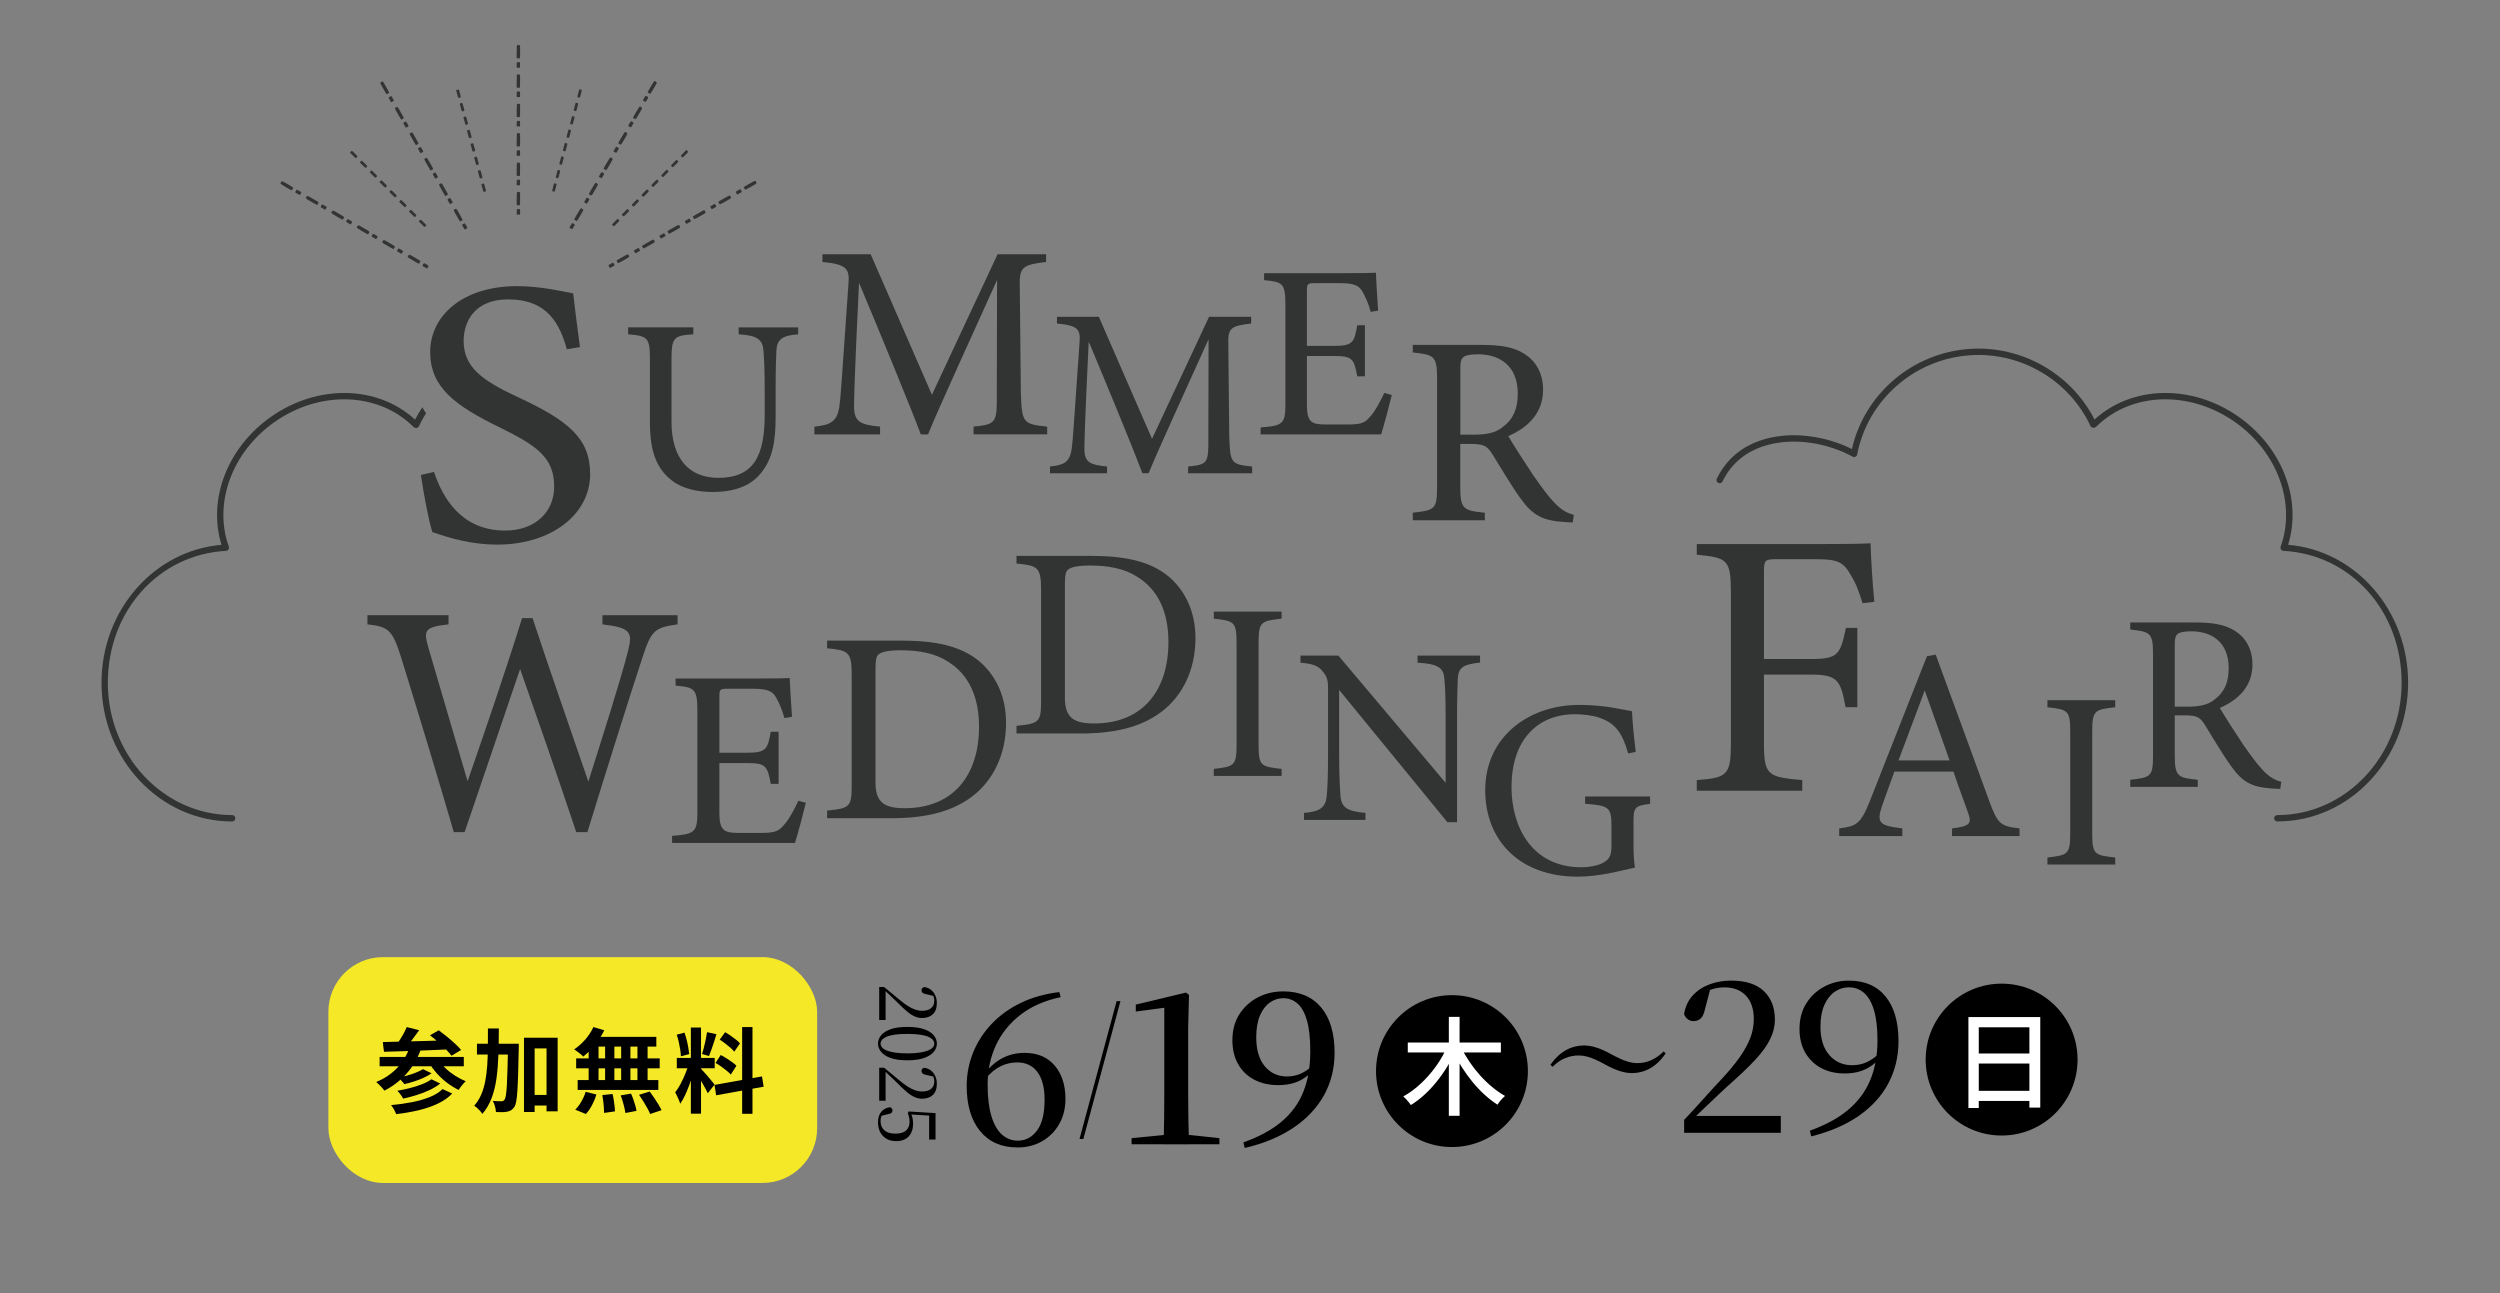 <?xml version="1.0" encoding="UTF-8"?>
<svg id="_レイヤー_1" xmlns="http://www.w3.org/2000/svg" version="1.1" viewBox="0 0 665 344">
  <rect x="0" y="0" width="665" height="344" fill="#808080" stroke="none"/>
  <!-- Generator: Adobe Illustrator 29.5.1, SVG Export Plug-In . SVG Version: 2.1.0 Build 141)  -->
  <defs>
    <style>
      .st0 {
        fill: #323333;
      }

      .st1 {
        fill: #fff;
      }

      .st2 {
        fill: #f4e827;
      }
    </style>
  </defs>
  <path class="st0" d="M112.36,108.31c-.7,1.06-1.37,2.16-1.95,3.31-9.94-9.14-25.91-9.5-38.37-.72-11.57,8.14-16.85,21.98-13.12,34.02-17.99,1.54-31.92,17.45-31.92,36.71,0,20.34,15.59,36.88,34.75,36.88.47,0,.85-.38.85-.85s-.38-.85-.85-.85c-18.23,0-33.06-15.78-33.06-35.18s13.8-34.18,31.42-35.1c.27-.01.51-.15.66-.38.15-.22.18-.5.09-.76-4.14-11.55.86-25.17,12.14-33.12,12.08-8.5,27.59-8,36.88,1.19.03.03.25.19.29.22.2.15.46.2.71.14.25-.06.45-.23.56-.46.56-1.19,1.2-2.33,1.89-3.43-.37-.51-.69-1.06-.97-1.62Z"/>
  <path class="st0" d="M150.79,92.91c-1.91-6.68-5.06-13.27-15.64-13.27-8.78,0-11.82,5.77-11.82,11.04,0,6.99,4.95,10.53,14.29,14.89,13.5,6.28,19.36,10.94,19.36,20.56,0,10.63-10.24,18.74-24.76,18.74-6.75,0-12.6-1.72-17.22-3.34-.9-2.84-2.25-9.72-3.04-15.19l3.49-.81c2.25,6.79,7.2,15.6,18.91,15.6,8.1,0,13.05-5.06,13.05-11.65,0-7.8-4.61-10.94-14.52-15.8-11.82-5.77-18.46-10.63-18.46-20.05s8.33-17.52,23.18-17.52c6.3,0,12.49,1.52,14.85,1.92.45,3.65.9,7.7,1.8,14.28l-3.49.61Z"/>
  <path class="st0" d="M212.32,88.94c-4.15.26-5.67,1.32-5.8,4.35-.07,1.52-.2,4.29-.2,10.35v7.12c0,6.73-.79,11.87-4.62,15.89-3.1,3.23-7.58,4.22-12.13,4.22-3.83,0-7.91-.79-10.82-3.03-3.96-3.03-5.87-7.58-5.87-15.3v-16.82c0-5.94-.53-6.33-5.8-6.79v-1.85h17.34v1.85c-5.28.33-5.8.86-5.8,6.79v16.49c0,9.63,4.55,14.9,12.46,14.9,9.36,0,12.33-5.8,12.33-16.75v-6.73c0-6.07-.2-8.57-.33-10.35-.2-2.97-1.71-4.09-6.6-4.35v-1.85h15.83v1.85Z"/>
  <path class="st0" d="M258.96,115.54v-2.06c6.05-.59,6.27-1.03,6.19-8.92l.07-30.08c-6.05,13.49-15.78,34.58-18.36,41.07h-1.92c-2.51-6.71-10.84-26.99-16.44-40.33-1.25,25.81-1.33,31.63-1.33,33.03.07,4.13,1.92,4.72,6.93,5.24v2.06h-17.47v-2.06c4.28-.44,6.05-1.33,6.64-5.31.44-3.24.52-5.9,2.43-32.81.29-3.83-.44-5.09-6.93-5.68v-2.06h12.83l16.29,37.38,17.47-37.38h12.9v2.06c-6.34.74-7.15,1.4-7,6.56l.29,28.31c.29,7.89.52,8.26,7,8.92v2.06h-19.61Z"/>
  <path class="st0" d="M316.04,125.88v-1.79c5.25-.51,5.44-.9,5.38-7.75l.06-26.12c-5.25,11.72-13.7,30.03-15.94,35.66h-1.66c-2.18-5.83-9.41-23.43-14.28-35.02-1.09,22.41-1.15,27.47-1.15,28.68.06,3.59,1.67,4.1,6.02,4.55v1.79h-15.17v-1.79c3.71-.38,5.25-1.15,5.76-4.61.38-2.82.45-5.12,2.11-28.49.26-3.33-.38-4.42-6.02-4.93v-1.79h11.14l14.15,32.46,15.17-32.46h11.2v1.79c-5.51.64-6.21,1.22-6.08,5.7l.26,24.59c.26,6.85.45,7.17,6.08,7.75v1.79h-17.03Z"/>
  <path class="st0" d="M370.22,105.06c-.4,1.71-2.18,8.51-2.84,10.49h-32.06v-1.85c6.13-.46,6.6-1.05,6.6-6.46v-26.06c0-5.87-.73-6.2-5.67-6.66v-1.85h20.18c6.2,0,8.77-.07,9.56-.13.07,1.65.33,6.6.59,10.09l-1.98.33c-.59-2.24-1.25-3.63-1.98-5.01-1.06-2.18-2.57-2.64-6.53-2.64h-6.27c-2.04,0-2.18.2-2.18,2.11v14.58h7.32c4.95,0,5.28-.99,6.07-5.48h2.04v13.59h-2.04c-.86-4.75-1.38-5.41-6.13-5.41h-7.26v13.13c0,4.62,1.45,5.01,4.75,5.08h6.13c4.02,0,4.68-.59,6.13-2.31,1.25-1.39,2.64-4.09,3.56-6.07l1.98.53Z"/>
  <path class="st0" d="M418.37,138.96c-.93,0-1.72-.07-2.66-.14-5.24-.36-8.04-1.72-11.2-6.17-2.66-3.66-5.24-8.18-7.54-11.84-1.44-2.3-2.37-2.73-6.03-2.73h-2.51v11.27c0,6.1.79,6.46,6.53,7.03v2.01h-19.16v-2.01c5.96-.65,6.46-.93,6.46-7.03v-28.64c0-6.1-.79-6.32-6.46-6.96v-2.01h18.3c5.24,0,8.76.65,11.48,2.44,2.94,1.87,4.88,5.1,4.88,9.47,0,6.17-3.95,10.05-9.26,12.35,1.29,2.22,4.38,7.03,6.53,10.26,2.66,3.8,4.02,5.6,5.67,7.39,1.94,2.08,3.59,2.87,5.24,3.3l-.29,2.01ZM391.89,115.63c3.73,0,6.1-.57,7.89-2.08,2.8-2.08,3.95-4.95,3.95-8.83,0-7.68-5.1-10.48-10.62-10.48-2.08,0-3.3.29-3.8.72-.65.5-.86,1.22-.86,3.09v17.58h3.45Z"/>
  <g>
    <path class="st0" d="M519.24,222.4v-2.04c4.72-.58,5.31-1.31,4.29-4.07-.94-2.83-2.4-6.47-3.92-11.05h-15.7c-1.16,3.27-2.25,6.11-3.27,9.08-1.6,4.72-.58,5.31,5.38,6.03v2.04h-16.79v-2.04c4.58-.58,5.74-1.09,8.29-7.63l15.04-38.16,2.33-.44c4.58,12.43,9.59,26.16,14.17,38.74,2.33,6.32,2.98,6.9,8.14,7.49v2.04h-17.95ZM511.98,183.66c-2.33,6.25-4.8,12.86-6.98,18.61h13.59l-6.61-18.61Z"/>
    <path class="st0" d="M544.62,229.97v-1.88c5.52-.61,6.06-.88,6.06-6.59v-26.71c0-5.79-.54-6.06-6.06-6.66v-1.88h18.03v1.88c-5.59.61-6.12.88-6.12,6.66v26.71c0,5.79.54,5.99,6.12,6.59v1.88h-18.03Z"/>
    <path class="st0" d="M606.56,209.85c-.88,0-1.62-.07-2.49-.13-4.91-.34-7.54-1.61-10.5-5.79-2.49-3.43-4.91-7.67-7.07-11.1-1.35-2.15-2.22-2.56-5.65-2.56h-2.36v10.56c0,5.72.74,6.06,6.12,6.59v1.88h-17.97v-1.88c5.58-.61,6.06-.88,6.06-6.59v-26.85c0-5.72-.74-5.92-6.06-6.53v-1.88h17.16c4.91,0,8.21.61,10.77,2.29,2.76,1.75,4.58,4.78,4.58,8.88,0,5.79-3.7,9.42-8.68,11.57,1.21,2.09,4.1,6.59,6.12,9.62,2.49,3.57,3.77,5.25,5.32,6.93,1.82,1.95,3.36,2.69,4.91,3.1l-.27,1.88ZM581.73,187.98c3.5,0,5.72-.54,7.4-1.95,2.62-1.95,3.7-4.64,3.7-8.28,0-7.2-4.78-9.82-9.96-9.82-1.95,0-3.09.27-3.57.67-.61.47-.81,1.14-.81,2.89v16.49h3.23Z"/>
    <path class="st0" d="M495.45,160.46c-.91-2.83-1.72-5.25-3.13-7.47-1.92-3.43-3.43-4.24-9.08-4.24h-10.8c-2.93,0-3.23.3-3.23,3.23v23.32h12.52c7.27,0,7.77-1.21,9.29-8.28h3.03v21.1h-3.13c-1.31-7.07-2.02-8.68-9.19-8.68h-12.52v18.07c0,8.78,1.01,9.19,10.19,9.99v2.83h-28.06v-2.83c8.18-.61,9.08-1.31,9.08-9.99v-39.97c0-8.78-1.01-9.19-9.08-9.99v-2.83h32c9.08,0,12.52-.1,14.23-.2.1,3.63.5,10.7,1.01,15.54l-3.13.4Z"/>
  </g>
  <g>
    <path class="st0" d="M180.26,166.07c-6.11.87-6.98,1.57-9.34,8.73-2.88,8.73-9.87,30.91-14.67,46.54h-2.97c-4.54-13.62-10.39-30.47-14.93-43.39-5.06,15.02-10.22,29.95-14.76,43.39h-2.88c-4.37-15.02-9.34-31.34-14.06-46.62-2.27-7.07-3.23-8.03-8.91-8.64v-2.44h21.57v2.44c-6.46.7-6.64,1.66-5.41,6.02,3.41,11.79,6.9,23.4,10.48,35.71,4.8-13.88,10.04-29.08,14.49-43.39h2.79c4.89,14.84,9.78,28.64,14.84,43.48,3.67-11.61,8.64-27.15,10.56-34.75,1.31-5.06.61-6.2-6.81-7.07v-2.44h19.99v2.44Z"/>
    <path class="st0" d="M214.36,213.52c-.4,1.75-2.22,8.68-2.89,10.7h-32.7v-1.88c6.26-.47,6.73-1.08,6.73-6.59v-26.58c0-5.99-.74-6.33-5.79-6.8v-1.88h20.59c6.33,0,8.95-.07,9.76-.13.07,1.68.34,6.73.61,10.3l-2.02.34c-.61-2.29-1.28-3.7-2.02-5.11-1.08-2.22-2.62-2.69-6.66-2.69h-6.39c-2.09,0-2.22.2-2.22,2.15v14.87h7.47c5.05,0,5.38-1.01,6.19-5.58h2.09v13.86h-2.09c-.87-4.84-1.41-5.52-6.26-5.52h-7.4v13.39c0,4.71,1.48,5.11,4.85,5.18h6.26c4.1,0,4.78-.61,6.26-2.36,1.28-1.41,2.69-4.17,3.63-6.19l2.02.54Z"/>
    <path class="st0" d="M240.21,170.42c10.25,0,16.72,2.04,21.22,6.32,3.56,3.49,6.18,8.58,6.18,15.55,0,8.5-3.49,15.41-9.08,19.62-5.52,4.14-12.57,5.74-21.51,5.74h-17.01v-2.04c6.25-.58,6.54-1.09,6.54-7.05v-29c0-6.25-.87-6.54-6.54-7.12v-2.04h20.2ZM232.87,208c0,5.45,2.33,6.98,7.78,6.98,13.08,0,19.77-8.94,19.77-21.66,0-7.92-2.69-13.95-8.43-17.44-3.34-2.11-7.56-2.91-12.43-2.91-3.27,0-5.01.44-5.74,1.02-.65.44-.94,1.24-.94,4.07v29.94Z"/>
    <path class="st0" d="M290.59,147.88c10.25,0,16.72,2.04,21.22,6.32,3.56,3.49,6.18,8.58,6.18,15.55,0,8.5-3.49,15.41-9.08,19.62-5.52,4.14-12.57,5.74-21.51,5.74h-17.01v-2.04c6.25-.58,6.54-1.09,6.54-7.05v-29c0-6.25-.87-6.54-6.54-7.12v-2.04h20.2ZM283.25,185.46c0,5.45,2.33,6.98,7.78,6.98,13.08,0,19.77-8.94,19.77-21.66,0-7.92-2.69-13.95-8.43-17.44-3.34-2.11-7.56-2.91-12.43-2.91-3.27,0-5.01.44-5.74,1.02-.65.44-.94,1.24-.94,4.07v29.94Z"/>
    <path class="st0" d="M322.87,206.4v-1.88c5.52-.61,6.06-.88,6.06-6.59v-26.71c0-5.79-.54-6.06-6.06-6.66v-1.88h18.03v1.88c-5.59.61-6.12.88-6.12,6.66v26.71c0,5.79.54,5.99,6.12,6.59v1.88h-18.03Z"/>
    <path class="st0" d="M393.69,176.25c-4.31.47-5.72,1.14-5.92,4.24-.07,2.15-.2,4.98-.2,11.24v26.98h-2.56l-28.8-35.19v16.82c0,6.06.2,9.08.34,11.04.13,3.43,1.82,4.44,6.66,4.85v1.88h-16.35v-1.88c4.17-.34,5.79-1.35,6.06-4.64.2-2.15.34-5.18.34-11.3v-17.16c0-1.88-.13-2.96-1.35-4.44-1.28-1.68-2.69-2.09-5.99-2.42v-1.88h10.09l28.53,33.85v-16.49c0-6.26-.13-9.15-.34-11.17-.2-3.03-1.75-3.97-7.13-4.31v-1.88h16.62v1.88Z"/>
    <path class="st0" d="M438.95,213.82c-4.17.54-4.44.94-4.44,4.91v5.65c0,2.36.07,4.58.4,6.39-4.17.94-9.62,2.42-15.28,2.42-15.27,0-24.56-9.49-24.56-23.01,0-14.2,11.57-22.68,25.03-22.68,6.86,0,11.91,1.35,14,1.68.13,2.49.47,6.59,1.01,10.83l-2.02.4c-1.62-5.72-3.57-8.14-7.81-9.55-1.55-.54-4.31-.88-6.26-.88-10.29,0-16.96,7.07-16.96,19.38,0,10.7,5.52,21.33,18.57,21.33,2.29,0,4.37-.47,5.72-1.14,1.41-.81,2.29-1.55,2.29-4.31v-5.52c0-4.91-.54-5.45-7-5.92v-1.95h17.29v1.95Z"/>
  </g>
  <g>
    <g>
      <g>
        <path class="st0" d="M163.01,59.46c-.19.2-.22.28-.15.37,0,.06.05.09.09.11.03.04.07.08.11.11.02.02.04.04.08.04.06.07.13.17.4-.1.19-.19.36-.37.55-.55.14-.14.29-.28.41-.43.11-.1.23-.23.24-.31.02-.1-.05-.13-.09-.17,0,0-.02,0-.03,0-.04-.06-.09-.14-.17-.18-.01-.03-.03-.05-.05-.06-.04-.05-.1-.14-.23,0-.01.01-.02.02-.03.04,0,0,0,0,0,0-.12.09-.24.22-.36.35-.15.15-.29.31-.39.42,0,0,0,0,0,0,0,0-.02.01-.03.02-.12.12-.24.24-.33.34ZM163.41,59.81s-.08.02-.11.02c.03,0,.06-.02.09-.04,0,.01.01.02.02.02,0,0,0,0,0,0ZM163.95,59.38s-.08.08-.13.12c.04-.04.08-.09.11-.13,0,0,0,0,.01,0ZM163.87,58.68s.05-.05.07-.07c-.01.02-.03.04-.04.06,0,0-.01.01-.02.02,0,0,0,0,0-.01ZM164.54,58.78s0-.02,0-.02c-.01,0-.02-.02-.04-.03,0-.01,0-.03,0-.04.03.01.05.04.04.09Z"/>
        <path class="st0" d="M165.62,56.84c-.19.2-.21.28-.15.37,0,.06.05.09.09.11.03.04.07.08.11.11.02.02.04.04.08.04.07.07.13.17.4-.1.19-.19.36-.37.55-.55.14-.14.29-.28.41-.42.11-.1.23-.23.24-.31.02-.1-.05-.13-.09-.17,0,0-.02,0-.03,0-.04-.07-.09-.14-.17-.18-.01-.03-.03-.05-.05-.07-.04-.05-.1-.14-.23,0-.01.01-.02.02-.04.04,0,0,0,0,0,0-.12.09-.24.22-.36.35-.15.15-.29.31-.39.42,0,0,0,0,0,0,0,0-.02.01-.03.02-.12.12-.24.24-.34.34ZM166.03,57.19s-.08.02-.11.02c.03-.01.06-.02.09-.04,0,.01.01.02.02.02h0ZM166.56,56.77s-.08.08-.13.12c.04-.04.08-.09.11-.13,0,0,0,0,.01,0ZM166.49,56.07s.04-.05.07-.07c-.01.02-.03.04-.04.06,0,0-.01.01-.02.02,0,0,0,0,0-.01ZM167.15,56.17s0-.02,0-.02c-.01,0-.02-.02-.04-.03,0-.01,0-.03,0-.04.03.02.05.04.04.09Z"/>
        <path class="st0" d="M168.24,54.23c-.19.2-.22.28-.15.37,0,.06.05.09.09.11.03.04.07.08.11.11.02.02.04.04.08.04.06.07.13.17.4-.1.19-.19.36-.37.55-.55.14-.14.29-.28.41-.42.11-.1.23-.23.24-.31.02-.1-.05-.13-.09-.17,0,0-.02,0-.03,0-.04-.06-.09-.14-.17-.18-.01-.03-.03-.05-.05-.06-.04-.05-.1-.14-.23,0-.01.01-.02.02-.04.04,0,0,0,0,0,0-.12.09-.24.22-.36.35-.14.15-.29.31-.39.42,0,0,0,0,0,0,0,0-.02.01-.03.02-.12.12-.24.24-.33.35ZM168.64,54.58s-.08.02-.11.02c.03,0,.06-.02.09-.04,0,0,0,.02.02.02,0,0,0,0,0,0ZM169.18,54.15s-.08.09-.13.13c.04-.04.08-.09.11-.13,0,0,0,0,.01,0ZM169.1,53.45s.05-.05.07-.07c-.01.02-.03.04-.04.06,0,0-.01.01-.02.02,0,0,0,0,0-.01ZM169.77,53.55s0-.02,0-.02c-.01,0-.02-.02-.04-.03,0-.01,0-.03,0-.04.03.02.05.04.04.09Z"/>
        <path class="st0" d="M170.85,51.62c-.19.2-.21.28-.15.37,0,.06.05.09.09.11.03.04.07.08.11.11.02.02.04.04.08.04.06.07.13.17.4-.1.19-.19.36-.37.55-.55.14-.14.29-.28.41-.43.11-.1.23-.23.24-.31.02-.1-.05-.13-.09-.17,0,0-.02,0-.03,0-.04-.06-.09-.14-.17-.18-.01-.03-.03-.05-.05-.06-.04-.05-.1-.14-.23,0-.01.01-.02.02-.04.04,0,0,0,0,0,0-.12.09-.24.22-.36.34-.15.15-.3.31-.39.42,0,0,0,0,0,0,0,0-.02.01-.03.02-.12.12-.24.24-.33.34ZM171.26,51.97s-.08.02-.11.02c.03,0,.06-.02.09-.04,0,.01.01.02.02.02h0ZM171.79,51.54s-.08.08-.13.12c.04-.04.08-.09.11-.13,0,0,0,0,.01,0ZM171.71,50.84s.05-.05.07-.07c-.01.02-.03.04-.04.06,0,0-.01.01-.02.02,0,0,0,0,0-.01ZM172.38,50.94s0-.02,0-.02c-.01,0-.02-.02-.04-.03,0-.01,0-.03,0-.04.03.02.05.04.04.09Z"/>
        <path class="st0" d="M173.46,49c-.19.2-.22.28-.15.37,0,.06.05.09.09.12.03.04.07.08.11.1.02.02.04.04.08.04.06.07.13.17.4-.1.19-.19.36-.37.55-.55.14-.14.28-.28.41-.42.11-.1.23-.23.24-.31.02-.1-.05-.13-.09-.17,0,0-.02,0-.03,0-.04-.06-.09-.14-.17-.18-.01-.03-.03-.05-.05-.07-.04-.05-.1-.14-.23,0-.01.01-.02.02-.03.04,0,0,0,0,0,0-.12.09-.25.22-.36.34-.15.15-.29.31-.39.42,0,0,0,0,0,0,0,0-.02.01-.03.02-.12.12-.24.24-.33.34ZM173.87,49.35s-.08.02-.11.02c.03,0,.06-.02.09-.04,0,0,.01.02.02.02h0ZM174.41,48.93s-.08.08-.13.12c.04-.04.08-.09.11-.13,0,0,0,0,.01,0ZM174.33,48.23s.05-.05.07-.07c-.01.02-.03.04-.04.06,0,0-.01.01-.02.02,0,0,0,0,0-.01ZM174.99,48.32s0-.02,0-.02c-.01,0-.02-.02-.04-.03,0-.01,0-.03,0-.04.03.02.05.04.04.09Z"/>
        <path class="st0" d="M176.08,46.39c-.19.2-.21.28-.15.37,0,.06.05.09.09.11.03.04.07.08.11.11.02.02.04.04.08.04.07.07.13.17.4-.1.19-.19.36-.37.55-.55.14-.14.29-.28.41-.43.11-.1.23-.23.25-.31.02-.1-.05-.13-.09-.17,0,0-.02,0-.03,0-.04-.06-.09-.14-.17-.18-.01-.03-.03-.05-.05-.06-.04-.05-.1-.14-.23,0-.01.01-.02.02-.04.04,0,0,0,0,0,0-.12.09-.24.22-.36.35-.15.15-.3.31-.39.42,0,0,0,0,0,0,0,0-.02.01-.03.02-.12.12-.24.24-.33.34ZM176.48,46.74s-.08.02-.11.02c.03,0,.06-.02.09-.04,0,.01.01.02.02.02h0ZM177.02,46.31s-.08.08-.13.12c.04-.04.08-.09.11-.13,0,0,0,0,.01,0ZM176.94,45.61s.05-.05.07-.07c-.01.02-.03.04-.04.06,0,0-.01.01-.02.02,0,0,0,0,0-.01ZM177.61,45.71s0-.02,0-.02c-.01,0-.02-.02-.04-.03,0-.01,0-.03,0-.04.03.02.05.04.04.09Z"/>
        <path class="st0" d="M178.69,43.77c-.19.2-.21.28-.15.37,0,.06.05.09.09.11.03.04.07.08.11.11.02.02.04.04.08.04.07.07.13.17.4-.11.19-.19.36-.37.55-.55.14-.14.28-.28.41-.43.11-.1.23-.23.24-.31.02-.1-.05-.13-.09-.17,0,0-.02,0-.03,0-.04-.06-.09-.14-.17-.18-.01-.03-.03-.05-.05-.06-.04-.05-.1-.14-.23,0-.01.01-.02.02-.03.04,0,0,0,0,0,0-.12.09-.25.22-.36.35-.15.15-.3.31-.39.42,0,0,0,0,0,0,0,0-.02.01-.03.02-.12.12-.24.24-.33.34ZM179.1,44.12s-.08.02-.11.02c.03,0,.06-.02.09-.04,0,.01.01.02.02.02,0,0,0,0,0,0ZM179.64,43.7s-.09.08-.13.13c.04-.04.08-.09.11-.13,0,0,0,0,.01,0ZM179.56,43s.05-.05.07-.07c-.01.02-.03.04-.04.06,0,0-.01.01-.02.02,0,0,0,0,0-.01ZM180.22,43.1s0-.02,0-.02c-.01,0-.02-.02-.04-.03,0-.01,0-.03,0-.04.03.02.05.04.04.09Z"/>
        <path class="st0" d="M181.31,41.16c-.19.2-.22.28-.15.37,0,.06.05.09.09.11.03.04.07.08.11.11.02.02.04.04.08.04.07.07.13.17.4-.1.19-.19.36-.37.55-.55.14-.14.29-.28.41-.43.11-.1.23-.23.24-.31.02-.1-.05-.13-.09-.17,0,0-.02,0-.03,0-.04-.06-.09-.14-.17-.18-.01-.03-.03-.05-.05-.07-.04-.05-.1-.14-.23,0-.01.01-.02.03-.03.04,0,0,0,0,0,0-.12.09-.24.22-.36.35-.15.15-.29.31-.39.42,0,0,0,0,0,0,0,0-.02.01-.03.02-.12.12-.24.24-.33.34ZM181.71,41.51s-.08.02-.11.02c.03,0,.06-.02.09-.04,0,.01.01.02.02.02h0ZM182.25,41.08s-.08.09-.13.13c.04-.04.08-.09.11-.13,0,0,0,0,.01,0ZM182.17,40.38s.05-.05.07-.07c-.01.02-.03.04-.04.06,0,0-.01.01-.02.02,0,0,0,0,0-.01ZM182.84,40.48s0-.02,0-.02c-.01,0-.02-.02-.04-.03,0-.01,0-.03,0-.04.03.02.05.04.04.09Z"/>
      </g>
      <g>
        <path class="st0" d="M146.92,50.47c-.06.27-.05.35.05.39.04.05.09.05.14.05.05.02.1.03.15.04.03,0,.06.01.09,0,.09.03.2.09.29-.29.06-.26.13-.5.2-.75.06-.19.11-.38.14-.57.04-.14.08-.31.06-.39-.03-.09-.11-.09-.17-.1-.01,0-.02,0-.02.02-.07-.04-.15-.07-.23-.07-.02-.02-.05-.03-.07-.03-.06-.03-.16-.07-.2.1,0,.02,0,.03-.01.05,0,0,0,0,0,.01-.06.14-.1.31-.14.48-.05.2-.1.42-.13.56,0,0,0,0,0,.01,0,0-.01.02-.01.04-.04.16-.09.33-.12.46ZM147.45,50.57s-.06.06-.09.07c.02-.02.04-.05.06-.08,0,0,.02.01.03,0,0,0,0,0,0,0ZM147.7,49.93c-.01.06-.03.12-.05.17.01-.06.02-.11.03-.17,0,0,0,0,.01,0ZM147.28,49.36s.02-.06.02-.09c0,.02,0,.05,0,.08,0,0,0,.02,0,.03,0,0,0,0-.01,0ZM147.91,49.11s-.01-.01-.02-.01c-.01,0-.03,0-.05-.01,0-.01,0-.03-.02-.03.03,0,.07,0,.08.06Z"/>
        <path class="st0" d="M147.88,46.9c-.06.27-.05.35.05.39.04.05.09.05.14.05.05.02.1.03.15.04.03,0,.06.01.09,0,.09.03.2.09.29-.29.07-.26.13-.5.2-.75.06-.19.11-.38.14-.57.04-.14.08-.31.06-.39-.03-.09-.11-.09-.17-.1-.01,0-.02,0-.02.02-.06-.04-.15-.07-.23-.07-.02-.02-.05-.03-.07-.03-.06-.03-.16-.07-.2.1,0,.02,0,.03-.01.05,0,0,0,0,0,.01-.06.14-.1.31-.14.48-.05.2-.1.42-.13.56,0,0,0,0,0,.01,0,0-.01.02-.02.04-.04.16-.09.32-.12.47ZM148.41,46.99s-.06.06-.09.07c.02-.02.04-.05.06-.08,0,0,.02.01.03,0,0,0,0,0,0,0ZM148.66,46.36c-.01.06-.03.12-.05.17.01-.06.02-.11.03-.17,0,0,0,0,.01,0ZM148.24,45.79s.02-.06.02-.1c0,.02,0,.05,0,.08,0,0,0,.02,0,.02,0,0,0,0-.01,0ZM148.86,45.54s-.01-.01-.02-.01c-.02,0-.03,0-.05-.01,0-.01,0-.03-.02-.03.03,0,.07,0,.08.06Z"/>
        <path class="st0" d="M148.83,43.32c-.06.27-.05.35.05.39.04.05.09.05.14.05.05.02.1.03.15.04.03,0,.06.01.09,0,.09.03.2.09.29-.29.06-.26.13-.5.2-.76.06-.19.11-.38.14-.57.04-.14.08-.31.06-.39-.03-.1-.11-.09-.17-.1-.01,0-.02,0-.02.02-.06-.04-.15-.07-.23-.07-.02-.02-.05-.03-.07-.03-.06-.03-.16-.07-.2.1,0,.02,0,.03-.01.05,0,0,0,0,0,.01-.06.14-.1.31-.14.48-.05.2-.1.42-.13.56,0,0,0,0,0,.01,0,0-.01.02-.02.04-.04.16-.09.32-.12.47ZM149.36,43.42s-.06.06-.09.07c.02-.02.04-.05.06-.08,0,0,.02,0,.03,0h0ZM149.61,42.79c-.01.06-.03.12-.05.17.01-.06.02-.11.03-.17,0,0,0,0,.01,0ZM149.2,42.22s.02-.06.02-.09c0,.02,0,.05,0,.08,0,0,0,.02,0,.02,0,0,0,0-.01,0ZM149.82,41.97s-.01-.01-.02-.01c-.01,0-.03,0-.05-.01,0-.01,0-.03-.02-.03.03,0,.07,0,.08.06Z"/>
        <path class="st0" d="M149.79,39.75c-.06.27-.05.35.05.39.04.05.09.05.14.05.05.02.1.03.15.03.03,0,.06.01.09,0,.09.03.2.09.29-.29.06-.26.13-.5.2-.75.06-.19.11-.38.14-.57.04-.14.08-.31.06-.39-.03-.1-.11-.09-.17-.1-.01,0-.02,0-.02.02-.06-.04-.15-.07-.23-.07-.02-.02-.05-.03-.08-.03-.06-.03-.16-.07-.2.11,0,.02,0,.03-.01.05,0,0,0,0,0,.01-.06.14-.1.31-.14.48-.05.2-.1.42-.13.56,0,0,0,0,0,.01,0,0-.01.02-.02.04-.04.16-.09.33-.12.47ZM150.32,39.85s-.06.06-.09.07c.02-.02.04-.05.06-.08,0,0,.02.01.03,0h0ZM150.57,39.22c-.01.06-.03.12-.05.17.01-.06.02-.11.03-.17,0,0,0,0,.01,0ZM150.15,38.65s.02-.06.02-.1c0,.02,0,.05,0,.08,0,0,0,.02,0,.03,0,0,0,0-.01,0ZM150.78,38.4s-.01-.01-.02-.01c-.02,0-.03,0-.05-.01,0-.01,0-.03-.02-.03.03,0,.07,0,.08.06Z"/>
        <path class="st0" d="M150.75,36.18c-.06.27-.05.35.05.39.04.05.09.05.14.05.05.02.1.03.15.03.03.01.06.01.09,0,.09.03.2.09.29-.29.06-.26.13-.5.2-.76.05-.19.11-.38.14-.57.04-.14.08-.31.06-.39-.03-.09-.11-.09-.17-.1-.01,0-.02,0-.02.02-.07-.04-.15-.07-.23-.07-.02-.02-.05-.03-.07-.03-.06-.03-.16-.07-.2.11,0,.02,0,.03-.01.05,0,0,0,0,0,.01-.05.14-.1.31-.14.48-.05.2-.1.42-.13.56,0,0,0,0,0,.01,0,0-.01.02-.02.04-.04.16-.09.32-.12.46ZM151.28,36.28s-.06.06-.09.07c.02-.02.04-.05.06-.08,0,0,.02,0,.03,0h0ZM151.53,35.64c-.01.06-.03.12-.05.17.01-.06.02-.11.03-.17,0,0,0,0,.01,0ZM151.11,35.08s.02-.06.02-.1c0,.02,0,.05,0,.08,0,0,0,.02,0,.03,0,0,0,0-.01,0ZM151.73,34.83s-.01-.01-.02-.01c-.01,0-.03,0-.05-.01,0-.01,0-.03-.02-.04.03,0,.07.01.08.06Z"/>
        <path class="st0" d="M151.7,32.61c-.06.27-.05.35.05.39.04.05.09.05.14.05.05.02.1.03.15.03.03.01.06.01.09,0,.09.03.2.09.29-.29.07-.26.13-.5.2-.75.06-.19.11-.38.14-.57.04-.14.08-.31.06-.39-.03-.1-.11-.09-.17-.1-.01,0-.02,0-.02.02-.07-.04-.15-.07-.23-.07-.02-.02-.05-.03-.07-.03-.06-.03-.16-.07-.2.11,0,.02,0,.03-.01.05,0,0,0,0,0,.01-.06.14-.1.31-.14.48-.05.2-.1.42-.13.56,0,0,0,0,0,.01,0,0-.01.02-.02.04-.04.16-.09.33-.12.47ZM152.23,32.71s-.06.06-.09.07c.02-.02.04-.05.06-.08,0,0,.02,0,.03,0h0ZM152.48,32.07c-.01.06-.03.11-.05.17.01-.06.02-.11.03-.17,0,0,0,0,.01,0ZM152.07,31.51s.02-.06.02-.09c0,.02,0,.05,0,.08,0,0,0,.02,0,.03,0,0,0,0-.01,0ZM152.69,31.26s-.01-.01-.02-.01c-.02,0-.03,0-.05-.01,0-.01,0-.02-.02-.03.03,0,.07,0,.08.06Z"/>
        <path class="st0" d="M152.66,29.04c-.06.27-.05.35.05.39.04.05.09.05.14.05.05.02.1.03.15.04.03,0,.06.01.09,0,.09.03.2.09.29-.29.07-.26.13-.5.2-.75.06-.19.11-.38.14-.57.04-.14.08-.31.06-.39-.03-.1-.11-.09-.17-.1-.01,0-.02,0-.02.02-.06-.04-.15-.07-.23-.07-.02-.02-.05-.03-.07-.03-.06-.03-.16-.07-.2.11,0,.02,0,.03-.01.05,0,0,0,0,0,.01-.06.14-.1.31-.14.48-.05.2-.1.42-.13.56,0,0,0,0,0,.01,0,0-.01.02-.01.04-.04.16-.09.33-.12.47ZM153.19,29.14s-.06.06-.09.07c.02-.02.04-.05.06-.08,0,0,.02,0,.03,0h0ZM153.44,28.5c-.01.06-.03.12-.05.17.01-.06.02-.11.03-.17,0,0,0,0,.01,0ZM153.02,27.94s.02-.06.02-.09c0,.02,0,.05,0,.08,0,0,0,.02,0,.02,0,0,0,0-.01,0ZM153.65,27.69s-.01-.01-.02-.01c-.01,0-.03,0-.05-.01,0-.01,0-.03-.02-.03.03,0,.07,0,.08.06Z"/>
        <path class="st0" d="M153.62,25.47c-.06.27-.05.35.05.39.04.05.09.05.14.05.05.02.1.03.15.04.03,0,.06.01.09,0,.09.03.2.09.29-.29.06-.26.13-.5.2-.75.06-.19.11-.38.14-.57.04-.14.08-.31.06-.39-.03-.1-.11-.09-.17-.1-.01,0-.02,0-.02.02-.06-.04-.15-.07-.23-.07-.02-.02-.05-.03-.07-.03-.06-.03-.16-.07-.2.1,0,.02,0,.03-.01.05,0,0,0,0,0,.01-.06.14-.1.31-.14.48-.05.2-.1.42-.13.56,0,0,0,0,0,.01,0,0,0,.02-.02.04-.04.16-.09.32-.12.47ZM154.15,25.57s-.06.06-.09.07c.02-.02.04-.05.06-.08,0,0,.02.01.03,0,0,0,0,0,0,0ZM154.4,24.93c-.01.06-.03.12-.05.17.01-.06.02-.11.03-.17,0,0,0,0,.01,0ZM153.98,24.36s.02-.06.02-.09c0,.02,0,.05,0,.08,0,0,0,.02,0,.02,0,0,0,0-.01,0ZM154.6,24.12s-.01-.01-.02-.01c-.02,0-.03,0-.05-.01,0-.01,0-.03-.02-.03.03,0,.07,0,.08.06Z"/>
      </g>
      <g>
        <path class="st0" d="M128.49,50.72c.08.27.13.32.24.31.06.02.11,0,.15-.02.05,0,.1-.02.15-.04.03,0,.06-.02.08-.05.1-.02.21-.02.11-.4-.07-.26-.14-.5-.2-.75-.05-.19-.1-.38-.16-.57-.04-.15-.08-.31-.15-.37-.07-.07-.14-.03-.2,0-.01,0-.01.01,0,.03-.07,0-.16,0-.24.06-.03,0-.06,0-.08,0-.07,0-.17.02-.12.19,0,.02,0,.03.01.05,0,0,0,0,0,.01.02.15.07.32.12.49.06.2.12.41.17.55,0,0,0,0,0,.01,0,0,0,.02,0,.04.04.16.08.33.13.46ZM129,50.54s-.02.08-.04.11c0-.03,0-.06,0-.1.01,0,.02,0,.03,0,0,0,0,0,0,0ZM128.9,49.87c.02.06.03.11.04.17-.02-.06-.04-.11-.06-.16,0,0,0,0,.01,0ZM128.25,49.58s-.02-.06-.03-.09c.01.02.02.04.04.07,0,0,0,.02,0,.03,0,0-.01,0-.02,0ZM128.67,49.06s-.02,0-.02,0c-.01,0-.03,0-.05.01-.01,0-.02-.02-.03-.02.03-.02.06-.02.1.01Z"/>
        <path class="st0" d="M127.54,47.15c.08.27.13.32.24.31.06.02.11,0,.15-.02.05,0,.1-.02.15-.04.03,0,.06-.02.08-.05.1-.02.21-.02.11-.39-.07-.26-.14-.5-.2-.76-.05-.19-.1-.38-.16-.56-.04-.15-.08-.31-.15-.37-.07-.07-.14-.03-.2,0-.01,0-.01.01,0,.03-.08,0-.17,0-.24.05-.03,0-.06,0-.08.01-.06,0-.17.02-.12.19,0,.02,0,.03.01.05,0,0,0,0,0,.01.02.15.07.32.12.49.05.2.12.41.17.55,0,0,0,0,0,.01,0,0,0,.02,0,.04.04.16.08.33.13.46ZM128.04,46.97s-.02.08-.04.11c0-.03,0-.06,0-.1.01,0,.02,0,.03,0,0,0,0,0,0,0ZM127.94,46.3c.02.06.03.12.04.17-.02-.06-.04-.11-.06-.16,0,0,0,0,.01,0ZM127.3,46.01s-.02-.06-.03-.09c.01.02.02.04.03.07,0,0,0,.02,0,.03,0,0-.01,0-.01,0ZM127.72,45.49s-.02,0-.02,0c-.01,0-.03,0-.05.01-.01,0-.02-.02-.03-.02.03-.02.06-.03.1.01Z"/>
        <path class="st0" d="M126.58,43.58c.08.27.13.32.24.31.06.02.11,0,.15-.02.05,0,.1-.02.15-.04.03,0,.06-.02.08-.05.1-.02.21-.02.11-.4-.07-.26-.14-.5-.2-.75-.05-.19-.1-.39-.16-.57-.04-.15-.08-.31-.15-.37-.07-.07-.14-.03-.2,0-.01,0-.02.01,0,.03-.08,0-.17,0-.24.05-.03,0-.06,0-.08.01-.07,0-.17.02-.12.19,0,.02,0,.03.01.05,0,0,0,0,0,.01.02.15.07.32.12.49.06.2.12.41.17.55,0,0,0,0,0,.01,0,0,0,.02,0,.04.04.16.08.33.13.46ZM127.09,43.4s-.02.08-.04.11c0-.03,0-.06,0-.1.01,0,.02,0,.03,0,0,0,0,0,0,0ZM126.99,42.72c.02.06.03.12.04.17-.02-.06-.04-.11-.06-.16,0,0,0,0,.01,0ZM126.34,42.44s-.02-.06-.03-.09c.01.02.02.04.04.07,0,0,0,.02,0,.02,0,0-.01,0-.02,0ZM126.76,41.92s-.02,0-.02,0c-.01,0-.03,0-.05.01-.01,0-.02-.02-.03-.02.03-.02.06-.02.1.01Z"/>
        <path class="st0" d="M125.62,40.01c.08.27.13.32.24.31.06.02.11,0,.15-.02.05,0,.1-.02.15-.04.03,0,.06-.02.08-.05.1-.02.21-.02.11-.39-.07-.26-.14-.5-.2-.75-.05-.19-.1-.39-.16-.57-.04-.15-.08-.31-.15-.37-.07-.07-.14-.03-.2,0-.01,0-.02.01-.01.03-.07,0-.16,0-.24.05-.03,0-.06,0-.08,0-.07,0-.17.02-.12.19,0,.02,0,.03.01.05,0,0,0,0,0,.01.02.15.07.32.12.48.05.2.12.41.17.55,0,0,0,0,0,.01,0,0,0,.02,0,.04.04.16.08.33.13.46ZM126.13,39.83s-.02.08-.04.11c0-.03,0-.06,0-.1.01,0,.02,0,.03,0h0ZM126.03,39.15c.02.06.03.11.04.17-.02-.06-.04-.11-.06-.16,0,0,0,0,.01,0ZM125.38,38.87s-.02-.06-.03-.09c.01.02.02.04.03.07,0,0,0,.02,0,.03,0,0-.01,0-.02,0ZM125.8,38.34s-.02,0-.02,0c-.01,0-.03,0-.05.01-.01,0-.02-.02-.03-.02.03-.02.06-.02.1.01Z"/>
        <path class="st0" d="M124.67,36.44c.08.27.13.33.24.31.06.02.11,0,.15-.02.05,0,.1-.02.15-.04.03,0,.06-.02.08-.05.1-.02.21-.02.11-.39-.07-.26-.14-.5-.2-.75-.05-.19-.1-.39-.17-.57-.04-.15-.08-.31-.15-.37-.07-.07-.14-.03-.2,0-.01,0-.01.01,0,.02-.07,0-.16,0-.24.05-.03,0-.06,0-.08.01-.07,0-.17.02-.12.19,0,.02,0,.03.01.05,0,0,0,0,0,.01.02.15.07.32.12.49.05.2.12.41.17.55,0,0,0,0,0,.01,0,0,0,.02,0,.04.04.16.08.33.13.46ZM125.17,36.26s-.02.08-.04.11c0-.03,0-.06,0-.1.01,0,.02,0,.03,0h0ZM125.07,35.58c.02.06.03.12.04.17-.02-.06-.04-.11-.06-.16,0,0,0,0,.01,0ZM124.43,35.3s-.02-.06-.03-.09c.01.02.02.04.03.07,0,0,0,.02,0,.02,0,0-.01,0-.02,0ZM124.84,34.77s-.02,0-.02,0c-.01,0-.03,0-.05.01-.01,0-.02-.02-.03-.02.03-.02.06-.03.1,0Z"/>
        <path class="st0" d="M123.71,32.87c.08.27.13.32.24.31.06.02.11,0,.15-.02.05,0,.1-.02.15-.04.03,0,.06-.02.08-.05.1-.02.21-.02.11-.4-.07-.26-.14-.5-.2-.75-.05-.19-.1-.38-.16-.56-.04-.15-.08-.31-.15-.37-.07-.07-.14-.03-.2,0-.01,0-.01.01,0,.03-.07,0-.16,0-.24.06-.03,0-.06,0-.08,0-.07,0-.17.02-.12.19,0,.02,0,.03.01.05,0,0,0,0,0,.01.02.15.07.32.12.48.05.2.12.41.17.55,0,0,0,0,0,.01,0,0,0,.02,0,.04.04.16.08.33.13.46ZM124.22,32.69s-.02.08-.04.11c0-.03,0-.06,0-.1,0,0,.02,0,.03,0,0,0,0,0,0,0ZM124.12,32.01c.02.06.03.11.04.17-.02-.06-.04-.11-.06-.16,0,0,0,0,.01,0ZM123.47,31.73s-.02-.06-.03-.09c.01.02.02.04.03.07,0,0,0,.02,0,.03,0,0-.01,0-.01,0ZM123.89,31.2s-.02,0-.02,0c-.01,0-.03,0-.05.01-.01,0-.02-.02-.03-.02.03-.02.06-.02.1.01Z"/>
        <path class="st0" d="M122.75,29.3c.08.27.13.32.24.31.06.02.11,0,.15-.02.05,0,.1-.02.15-.05.03,0,.06-.02.08-.05.1-.02.21-.02.11-.39-.07-.26-.14-.5-.2-.75-.05-.19-.1-.38-.17-.57-.04-.15-.08-.31-.15-.37-.07-.07-.14-.03-.2,0-.01,0-.01.01,0,.03-.08,0-.17,0-.24.05-.03,0-.06,0-.08,0-.06,0-.17.02-.12.19,0,.02,0,.03.01.05,0,0,0,0,0,.01.02.15.07.32.12.49.05.2.12.41.17.55,0,0,0,0,0,.01,0,0,0,.02,0,.04.04.16.08.33.13.46ZM123.26,29.12s-.02.08-.04.11c0-.03,0-.06,0-.1.01,0,.02,0,.03,0h0ZM123.16,28.44c.02.06.03.12.04.17-.02-.06-.04-.11-.06-.16,0,0,0,0,.01,0ZM122.51,28.16s-.02-.06-.03-.09c.01.02.02.04.03.07,0,0,0,.02,0,.03,0,0-.01,0-.02,0ZM122.93,27.63s-.02,0-.02,0c-.02,0-.03,0-.05.02-.01,0-.02-.02-.03-.02.03-.02.06-.02.1.01Z"/>
        <path class="st0" d="M121.8,25.72c.08.27.13.33.24.31.06.02.11,0,.15-.02.05,0,.1-.02.15-.04.03,0,.06-.02.08-.05.1-.02.21-.02.11-.4-.07-.26-.14-.5-.2-.75-.05-.19-.1-.39-.17-.57-.04-.15-.08-.31-.15-.37-.07-.07-.14-.03-.2,0-.01,0-.01.01,0,.03-.08,0-.17,0-.24.05-.03,0-.06,0-.08.01-.07,0-.17.02-.12.19,0,.02,0,.03.01.05,0,0,0,0,0,.01.02.15.07.32.12.49.05.2.12.41.17.55,0,0,0,0,0,.01,0,0,0,.02,0,.04.04.16.08.33.13.46ZM122.3,25.55s-.02.08-.04.11c0-.03,0-.06,0-.1.01,0,.02,0,.03,0h0ZM122.2,24.87c.02.06.03.12.04.17-.02-.06-.04-.11-.06-.16,0,0,0,0,.01,0ZM121.56,24.59s-.02-.06-.03-.09c.01.02.02.04.03.07,0,0,0,.02,0,.03,0,0-.01,0-.02,0ZM121.97,24.06s-.02,0-.02,0c-.01,0-.03.01-.05.01-.01,0-.02-.02-.03-.02.03-.02.06-.02.1.01Z"/>
      </g>
      <g>
        <path class="st0" d="M112.66,60.16c.2.19.28.21.37.15.06,0,.09-.05.11-.09.04-.03.08-.07.11-.11.02-.02.04-.04.04-.08.07-.07.17-.13-.11-.4-.19-.19-.37-.36-.55-.55-.14-.14-.28-.29-.43-.41-.1-.11-.23-.23-.31-.24-.1-.02-.13.05-.17.09,0,0,0,.02,0,.03-.06.04-.14.09-.18.17-.03.01-.05.03-.06.05-.05.04-.14.1,0,.23.01.01.02.02.04.03,0,0,0,0,0,0,.09.12.22.24.35.36.15.15.31.29.42.39,0,0,0,0,0,0,0,0,.01.02.02.03.12.12.24.24.34.33ZM113.01,59.75s.02.08.02.11c0-.03-.02-.06-.04-.09.01,0,.02,0,.02-.02h0ZM112.59,59.21s.08.08.12.13c-.04-.04-.09-.08-.13-.11,0,0,0,0,0-.01ZM111.89,59.29s-.05-.04-.07-.07c.02.01.04.03.06.04,0,0,.01.01.02.02,0,0,0,0-.01,0ZM111.99,58.63s-.02,0-.02,0c0,.01-.02.02-.03.04-.01,0-.03,0-.04,0,.02-.03.04-.05.09-.04Z"/>
        <path class="st0" d="M110.05,57.54c.2.19.28.21.37.15.06,0,.09-.05.11-.09.04-.03.08-.07.1-.11.02-.02.04-.04.04-.08.07-.07.17-.13-.1-.4-.19-.19-.37-.36-.55-.55-.14-.14-.28-.28-.43-.41-.1-.11-.23-.23-.31-.25-.1-.02-.13.05-.17.09,0,0,0,.02,0,.03-.06.04-.14.09-.18.17-.03.01-.05.03-.06.05-.05.04-.14.1,0,.23.01.01.02.02.04.04,0,0,0,0,0,0,.09.12.22.24.35.36.15.15.31.3.42.39,0,0,0,0,0,0,0,0,.01.02.02.03.12.12.24.24.34.33ZM110.4,57.14s.02.08.02.11c0-.03-.02-.06-.04-.09.01,0,.02-.01.02-.02h0ZM109.97,56.6s.08.08.12.13c-.04-.04-.09-.08-.13-.11,0,0,0,0,0-.01ZM109.27,56.68s-.05-.05-.07-.07c.02.01.04.03.06.04,0,0,.01.01.02.02,0,0,0,0-.01,0ZM109.37,56.01s-.02,0-.02,0c0,.01-.02.02-.03.04-.01,0-.03,0-.04,0,.02-.03.04-.05.09-.04Z"/>
        <path class="st0" d="M107.43,54.93c.2.19.28.21.37.15.06,0,.09-.05.11-.09.04-.03.08-.07.11-.11.02-.02.04-.04.04-.08.07-.06.17-.13-.1-.4-.19-.19-.37-.36-.55-.55-.14-.14-.28-.29-.42-.41-.1-.11-.23-.23-.31-.24-.1-.02-.13.05-.17.09,0,0,0,.02,0,.03-.06.04-.14.09-.18.17-.03.01-.05.03-.07.05-.05.04-.14.1,0,.23.01.01.02.02.04.03,0,0,0,0,0,0,.09.12.22.25.35.36.15.15.31.3.42.39,0,0,0,0,0,0,0,0,0,.02.02.03.12.12.24.24.34.33ZM107.79,54.52s.02.08.02.11c0-.03-.02-.06-.04-.09,0,0,.02-.01.02-.02,0,0,0,0,0,0ZM107.36,53.98s.09.08.13.13c-.04-.04-.09-.08-.13-.11,0,0,0,0,0-.01ZM106.66,54.06s-.05-.05-.07-.07c.02.01.04.03.06.04,0,0,.01.01.02.02,0,0,0,0-.01,0ZM106.76,53.4s-.02,0-.02,0c0,.01-.02.02-.03.04-.01,0-.03,0-.04,0,.02-.03.04-.05.09-.04Z"/>
        <path class="st0" d="M104.82,52.32c.2.19.28.21.37.15.06,0,.09-.05.11-.09.04-.03.08-.07.11-.11.02-.02.04-.04.04-.08.07-.07.17-.13-.1-.4-.19-.19-.37-.36-.55-.55-.14-.14-.28-.29-.42-.41-.1-.11-.23-.23-.31-.24-.1-.02-.13.05-.17.09,0,0,0,.02,0,.03-.06.04-.14.09-.18.17-.03.01-.05.03-.06.05-.05.04-.14.1,0,.23.01.01.02.02.04.03,0,0,0,0,0,.01.09.12.22.24.34.36.15.15.31.29.42.39,0,0,0,0,0,0,0,0,.01.02.02.03.12.12.24.24.34.33ZM105.17,51.91s.02.08.02.11c0-.03-.02-.06-.04-.09,0,0,.02-.01.02-.02h0ZM104.75,51.37s.08.08.12.13c-.04-.04-.09-.08-.13-.11,0,0,0,0,0-.01ZM104.04,51.45s-.05-.04-.07-.07c.02.01.04.03.06.04,0,0,.01.01.02.02,0,0,0,0-.01,0ZM104.14,50.78s-.02,0-.02,0c0,.01-.02.02-.03.04-.01,0-.03,0-.04,0,.01-.03.04-.05.09-.04Z"/>
        <path class="st0" d="M102.21,49.7c.2.19.28.21.37.15.06,0,.09-.05.11-.09.04-.03.08-.07.11-.11.02-.02.04-.04.04-.08.07-.06.17-.13-.1-.4-.19-.19-.37-.36-.55-.55-.14-.14-.28-.29-.43-.41-.1-.11-.23-.23-.31-.24-.1-.02-.13.05-.17.09,0,0,0,.02,0,.03-.06.04-.14.09-.18.17-.03.01-.05.03-.07.05-.05.04-.14.1,0,.23.01.01.02.02.04.03,0,0,0,0,0,0,.09.12.22.24.34.36.15.15.31.29.42.39,0,0,0,0,0,0,0,0,.01.02.02.03.12.12.24.24.34.33ZM102.56,49.29s.02.08.02.11c0-.03-.02-.06-.04-.09.01,0,.02-.01.02-.02,0,0,0,0,0,0ZM102.13,48.76s.09.08.12.13c-.04-.04-.09-.08-.13-.11,0,0,0,0,0-.01ZM101.43,48.84s-.05-.05-.07-.07c.02.01.04.03.06.04,0,0,.01.01.02.02,0,0,0,0-.01,0ZM101.53,48.17s-.02,0-.02,0c0,.01-.02.02-.03.04-.01,0-.03,0-.04,0,.01-.03.04-.05.09-.04Z"/>
        <path class="st0" d="M99.59,47.09c.2.19.28.21.37.15.06,0,.09-.05.11-.09.04-.03.08-.07.11-.11.02-.02.04-.04.04-.08.07-.07.17-.13-.1-.4-.19-.19-.37-.36-.55-.55-.14-.14-.28-.28-.43-.41-.1-.11-.23-.23-.31-.25-.1-.02-.13.05-.17.09,0,0,0,.02,0,.03-.06.04-.14.09-.18.17-.03.01-.05.03-.06.05-.05.04-.14.1,0,.23.01.01.02.02.04.04,0,0,0,0,0,0,.09.12.22.25.35.36.15.15.31.29.42.39,0,0,0,0,0,0,0,0,.01.02.02.03.12.12.24.24.34.34ZM99.94,46.68s.02.08.02.11c0-.03-.02-.06-.04-.09,0,0,.02-.01.02-.02h0ZM99.52,46.14s.08.08.12.13c-.04-.04-.09-.08-.13-.11,0,0,0,0,0-.01ZM98.82,46.22s-.05-.05-.07-.07c.02.01.04.03.06.04,0,0,.01.01.02.02,0,0,0,0-.01,0ZM98.92,45.56s-.02,0-.02,0c0,.01-.02.02-.03.04-.01,0-.03,0-.04,0,.02-.03.04-.05.09-.04Z"/>
        <path class="st0" d="M96.98,44.47c.2.19.28.21.37.15.06,0,.09-.05.11-.09.04-.03.08-.07.11-.11.02-.02.04-.04.04-.08.07-.06.17-.13-.1-.4-.19-.19-.37-.36-.55-.55-.14-.14-.28-.29-.43-.41-.1-.11-.23-.23-.31-.24-.1-.02-.13.05-.17.09,0,0,0,.02,0,.03-.06.04-.14.09-.18.17-.03.01-.05.03-.07.05-.05.04-.14.1,0,.23.01,0,.02.02.04.03,0,0,0,0,0,0,.09.12.22.24.35.36.15.15.31.29.42.39,0,0,0,0,0,0,0,0,.01.02.02.03.12.12.24.24.34.34ZM97.33,44.06s.02.08.02.11c0-.03-.02-.06-.04-.09.01,0,.02-.01.02-.02,0,0,0,0,0,0ZM96.9,43.53s.08.08.12.13c-.04-.04-.09-.08-.13-.11,0,0,0,0,0-.01ZM96.2,43.61s-.05-.05-.07-.07c.02.01.04.03.06.04,0,0,.01.01.02.02,0,0,0,0-.01,0ZM96.3,42.94s-.02,0-.02,0c0,.01-.02.02-.03.04-.01,0-.03,0-.04,0,.02-.03.04-.05.09-.04Z"/>
        <path class="st0" d="M94.36,41.86c.2.19.28.21.37.15.06,0,.09-.05.11-.09.04-.03.08-.07.11-.11.02-.02.04-.04.04-.08.07-.06.17-.13-.1-.4-.19-.19-.37-.36-.55-.55-.14-.14-.28-.28-.43-.41-.1-.11-.23-.23-.31-.24-.1-.02-.14.05-.17.09,0,0,0,.02,0,.03-.06.04-.14.09-.18.17-.03.01-.05.03-.06.05-.05.04-.14.1,0,.23.01.01.02.02.04.04,0,0,0,0,0,0,.09.12.22.24.35.36.15.15.31.29.42.39,0,0,0,0,0,0,0,0,.01.02.02.03.12.12.24.24.34.33ZM94.71,41.45s.02.08.02.11c-.01-.03-.03-.06-.04-.09,0,0,.02-.01.02-.02h0ZM94.29,40.91s.08.09.12.13c-.04-.04-.09-.08-.13-.11,0,0,0,0,0-.01ZM93.59,40.99s-.05-.04-.07-.07c.02.01.04.03.06.04,0,0,.01.01.02.02,0,0,0,0-.01,0ZM93.69,40.33s-.02,0-.02,0c0,.01-.02.02-.03.04-.01,0-.03,0-.04,0,.02-.03.04-.05.09-.04Z"/>
      </g>
    </g>
    <g>
      <g>
        <g>
          <path class="st0" d="M165.84,68.24s-.04.03-.05.04c0,0-.01,0-.02,0-.2.11-.53.28-.82.45-.24.13-.49.28-.69.42,0,0-.01,0-.02.01-.02.01-.05.03-.07.04-.25.14-.17.24-.12.3.01.03.03.06.06.07.01.11.09.19.16.24-.02,0-.03.02-.02.03.03.07.04.16.19.15.13-.01.37-.15.58-.27.28-.14.56-.3.83-.46.36-.22.72-.42,1.1-.63.55-.31.44-.4.37-.5.02-.05,0-.08-.02-.11-.02-.06-.05-.11-.09-.16,0-.06-.03-.12-.11-.14-.09-.1-.21-.08-.6.14-.21.11-.44.25-.68.38ZM166.78,68.44s0-.03-.02-.03c.04-.04.08-.07.11-.11-.01.04-.04.09-.09.14h0ZM165.87,69.05c.08-.04.17-.08.25-.13-.08.05-.17.1-.25.15,0,0,0-.01,0-.02ZM164.94,68.87s-.03.01-.04.02c-.04.01-.08.03-.11.04.05-.03.09-.05.14-.08,0,0,0,0,.01.01ZM164.58,69.68s.03,0,.06,0c.01.02.02.04.03.05,0,0,0,.01.02.01-.08,0-.1-.02-.11-.07Z"/>
          <path class="st0" d="M162.59,70.11s-.02.01-.02.02c0,0,0,0,0,0-.09.04-.23.11-.35.18-.11.05-.21.11-.29.18,0,0,0,0,0,0-.01,0-.02.01-.03.02-.11.06-.04.16,0,.22.01.03.03.06.05.08.04.09.1.18.15.25,0,0-.01.01,0,.02.03.06.06.15.15.17.07.02.17-.03.26-.09.12-.04.24-.11.35-.19.15-.09.3-.18.46-.26.23-.12.15-.23.08-.33,0-.03-.02-.07-.04-.1-.02-.06-.06-.11-.09-.16-.02-.05-.05-.11-.1-.15-.07-.11-.14-.12-.31-.03-.09.04-.19.1-.29.16ZM163.17,70.52s0-.02-.02-.03c.01-.02.03-.04.03-.07,0,.03,0,.06-.01.1,0,0,0,0,0,0ZM162.82,70.82s.07-.03.11-.05c-.03.02-.07.04-.1.06,0,0,0-.01,0-.02ZM162.24,70.43s-.01,0-.02,0c-.02,0-.04,0-.05,0,.02-.01.04-.02.06-.03,0,0,0,0,.01.01ZM162.24,71.02s.02,0,.03.02c.01.02.02.04.03.05,0,0,0,.01.02.02-.04-.01-.06-.05-.08-.08Z"/>
        </g>
        <g>
          <path class="st0" d="M172.61,64.33s-.04.03-.05.04c0,0-.01,0-.02,0-.2.11-.53.28-.82.45-.24.13-.5.28-.69.42,0,0-.01,0-.02.01-.02.01-.05.03-.07.04-.25.14-.17.24-.12.29.01.03.03.06.06.07.02.11.09.19.16.24-.02,0-.03.02-.02.03.03.06.04.16.19.15.13,0,.37-.15.58-.27.28-.14.56-.3.83-.46.36-.22.72-.42,1.1-.63.55-.31.44-.4.37-.5.02-.05,0-.08-.02-.11-.02-.06-.05-.11-.09-.16,0-.06-.03-.12-.11-.14-.09-.1-.21-.08-.6.14-.21.11-.44.25-.68.38ZM173.55,64.53s0-.03-.02-.03c.04-.04.08-.07.11-.11-.01.04-.04.09-.09.14,0,0,0,0,0,0ZM172.64,65.14c.08-.04.17-.08.25-.13-.08.05-.17.1-.25.15,0,0,0-.01,0-.02ZM171.71,64.96s-.03.01-.04.02c-.04.01-.08.03-.11.04.05-.03.09-.05.14-.08,0,0,0,0,.01.01ZM171.35,65.77s.03,0,.06,0c.01.02.02.04.03.05,0,0,0,.01.02.01-.08,0-.1-.02-.11-.07Z"/>
          <path class="st0" d="M169.36,66.2s-.02.01-.02.02c0,0,0,0,0,0-.09.04-.23.11-.35.18-.1.05-.21.11-.29.18,0,0,0,0,0,0-.01,0-.02.01-.03.02-.11.06-.04.16,0,.22.01.03.03.06.06.08.03.09.1.18.15.25,0,0,0,.01,0,.02.03.06.06.15.15.17.07.02.17-.03.26-.09.12-.04.24-.11.35-.19.15-.09.3-.18.46-.26.23-.12.15-.23.08-.33,0-.04-.02-.07-.04-.1-.02-.06-.06-.11-.09-.16-.02-.05-.05-.11-.1-.15-.07-.11-.14-.12-.31-.03-.09.04-.19.1-.29.16ZM169.94,66.61s0-.02-.02-.03c.01-.02.02-.04.03-.07,0,.03,0,.06-.01.1,0,0,0,0,0,0ZM169.59,66.91s.07-.03.11-.05c-.03.02-.07.04-.1.06,0,0,0-.01,0-.02ZM169.02,66.52s-.01,0-.02,0c-.02,0-.04,0-.05,0,.02-.01.04-.02.06-.03,0,0,0,0,.01.01ZM169.01,67.11s.02,0,.03.02c.01.02.02.04.03.05,0,0,0,.01.02.02-.04-.01-.06-.05-.08-.08Z"/>
        </g>
        <g>
          <path class="st0" d="M179.38,60.42s-.04.03-.05.04c0,0-.01,0-.02,0-.2.11-.53.28-.82.45-.24.13-.49.28-.69.42,0,0-.01,0-.02.01-.02.01-.05.03-.07.04-.25.14-.17.24-.12.3.01.03.03.05.06.07.01.1.09.18.16.24-.02,0-.03.02-.02.03.03.06.04.16.19.15.13-.01.37-.15.58-.27.28-.13.56-.3.83-.46.36-.22.72-.42,1.1-.63.55-.31.44-.4.37-.5.02-.05,0-.08-.02-.11-.02-.06-.05-.11-.09-.16,0-.06-.03-.12-.11-.14-.09-.1-.2-.08-.6.14-.21.11-.44.25-.68.38ZM180.32,60.62s0-.03-.02-.03c.04-.04.08-.07.11-.11-.01.04-.04.09-.09.14,0,0,0,0,0,0ZM179.41,61.24c.08-.04.17-.08.25-.13-.08.05-.17.1-.25.15,0,0,0-.01,0-.02ZM178.48,61.06s-.03.01-.04.02c-.04.01-.08.03-.11.04.05-.03.09-.05.14-.08,0,0,0,0,.01.01ZM178.12,61.86s.03,0,.06,0c.01.02.02.04.03.05,0,0,0,.01.02.01-.08,0-.1-.02-.11-.07Z"/>
          <path class="st0" d="M176.13,62.29s-.02.01-.02.02c0,0,0,0,0,0-.09.04-.23.11-.35.18-.1.05-.21.11-.29.18h0s-.02.02-.03.02c-.11.06-.04.16,0,.22.01.03.03.06.06.08.03.09.1.18.15.25,0,0,0,.01,0,.02.03.06.06.15.15.17.07.02.17-.03.26-.09.12-.04.24-.11.35-.19.15-.09.3-.18.46-.26.23-.12.15-.23.09-.33,0-.04-.02-.07-.04-.1-.02-.06-.06-.11-.09-.16-.02-.05-.04-.11-.1-.15-.07-.11-.14-.12-.31-.03-.09.04-.19.1-.28.16ZM176.71,62.7s-.01-.02-.02-.03c.01-.02.03-.04.03-.06,0,.03,0,.06-.01.1,0,0,0,0,0,0ZM176.36,63s.07-.03.11-.05c-.03.02-.07.04-.1.06,0,0,0-.01,0-.02ZM175.78,62.61s-.01,0-.02,0c-.02,0-.04,0-.05,0,.02-.01.04-.02.06-.03,0,0,0,0,.01.01ZM175.78,63.2s.02.01.03.02c.01.02.02.04.03.05,0,0,0,.01.02.02-.04-.01-.06-.05-.08-.08Z"/>
        </g>
        <g>
          <path class="st0" d="M186.15,56.51s-.04.03-.05.04c0,0-.01,0-.02,0-.2.11-.53.28-.82.45-.25.13-.5.28-.7.42,0,0-.01,0-.02.01-.02.01-.05.03-.07.04-.25.14-.17.24-.12.3.01.03.03.06.06.07.02.1.09.19.16.24-.02,0-.03.02-.02.03.03.07.04.16.19.15.13-.01.37-.15.58-.27.28-.13.56-.3.83-.46.36-.22.72-.42,1.1-.63.55-.31.44-.4.37-.5.01-.05,0-.08-.02-.11-.01-.06-.05-.11-.08-.16,0-.06-.03-.12-.11-.14-.09-.1-.21-.08-.6.14-.21.11-.44.25-.68.38ZM187.09,56.71s0-.03-.02-.03c.04-.04.08-.07.11-.11-.01.04-.04.09-.09.14h0ZM186.18,57.33c.08-.04.17-.08.25-.13-.08.05-.17.1-.25.15,0,0,0-.01,0-.02ZM185.25,57.15s-.03.01-.04.02c-.04.01-.08.03-.11.04.05-.03.09-.05.14-.08,0,0,0,0,.01.01ZM184.89,57.95s.03,0,.06,0c.01.02.02.04.03.05,0,0,0,.01.02.01-.08,0-.1-.02-.11-.07Z"/>
          <path class="st0" d="M182.9,58.39s-.02.01-.02.02c0,0,0,0,0,0-.09.04-.23.11-.35.18-.1.05-.21.11-.29.18,0,0,0,0,0,0,0,0-.02.01-.03.02-.11.06-.04.16,0,.22.01.03.03.06.06.08.03.09.1.18.15.25,0,0,0,.01,0,.02.03.06.06.15.14.17.07.02.17-.03.26-.09.12-.04.24-.11.35-.19.15-.09.3-.18.46-.26.23-.12.15-.23.09-.33,0-.03-.02-.07-.04-.1-.02-.06-.06-.11-.09-.16-.02-.05-.05-.11-.1-.15-.07-.11-.14-.12-.31-.03-.09.04-.19.1-.29.16ZM183.48,58.79s-.01-.02-.02-.03c.01-.02.03-.04.03-.07,0,.03,0,.06-.01.1h0ZM183.13,59.09s.07-.03.11-.05c-.03.02-.07.04-.1.06,0,0,0,0,0-.02ZM182.55,58.7s-.01,0-.02.01c-.02,0-.04,0-.05,0,.02-.01.04-.02.06-.03,0,0,0,0,.01.01ZM182.55,59.3s.02.01.03.02c.01.02.02.04.03.05,0,0,0,.01.02.02-.04-.01-.06-.05-.08-.08Z"/>
        </g>
        <g>
          <path class="st0" d="M192.92,52.6s-.04.03-.05.04c0,0,0,0-.02,0-.2.11-.53.28-.82.45-.25.13-.49.28-.69.42,0,0-.01,0-.02.01-.02.01-.05.03-.07.04-.25.14-.17.24-.12.3.01.03.03.06.06.07.02.11.09.19.16.24-.02,0-.03.02-.02.03.03.07.04.16.19.15.13-.01.37-.15.58-.27.28-.13.56-.3.83-.46.36-.22.72-.42,1.1-.63.55-.31.44-.4.37-.5.01-.05,0-.08-.02-.11-.02-.06-.05-.11-.09-.16,0-.06-.03-.12-.11-.14-.09-.1-.21-.08-.6.14-.21.11-.44.25-.68.38ZM193.86,52.8s0-.03-.02-.03c.04-.04.08-.07.11-.11-.01.04-.04.09-.09.14,0,0,0,0,0,0ZM192.95,53.42c.08-.04.17-.08.25-.13-.08.05-.17.1-.25.15,0,0,0-.01,0-.02ZM192.02,53.24s-.03.02-.04.02c-.04.01-.08.03-.11.04.04-.03.09-.05.14-.08,0,0,0,0,.01.01ZM191.66,54.04s.03,0,.06,0c.01.02.02.04.03.05,0,0,0,.01.02.01-.08,0-.1-.02-.11-.07Z"/>
          <path class="st0" d="M189.67,54.48s-.02.01-.02.02c0,0,0,0,0,0-.09.04-.23.11-.35.18-.1.05-.21.11-.29.18,0,0,0,0,0,0,0,0-.02.01-.03.02-.11.06-.04.16,0,.22.01.03.03.06.05.08.03.09.1.18.15.25,0,0,0,.01,0,.02.03.06.06.15.14.18.07.02.17-.03.26-.09.12-.04.24-.11.35-.19.15-.09.3-.18.46-.26.23-.12.15-.23.08-.33,0-.03-.02-.07-.04-.1-.02-.06-.06-.11-.09-.16-.02-.05-.05-.11-.1-.15-.08-.11-.14-.12-.31-.03-.09.04-.19.1-.29.16ZM190.25,54.88s-.01-.02-.02-.03c.01-.02.03-.04.03-.06,0,.03,0,.06-.01.1t0,0ZM189.9,55.18s.07-.03.11-.05c-.03.02-.07.04-.1.06,0,0,0-.01,0-.02ZM189.32,54.79s-.01,0-.02,0c-.02,0-.04,0-.05,0,.02-.01.04-.02.06-.03,0,0,0,0,0,.01ZM189.32,55.39s.02.01.03.02c.01.02.02.04.03.05,0,0,0,.01.02.02-.04-.01-.06-.05-.08-.08Z"/>
        </g>
        <g>
          <path class="st0" d="M199.69,48.69s-.04.03-.05.04c0,0,0,0-.02,0-.21.11-.53.28-.82.45-.25.13-.49.28-.69.42,0,0-.01,0-.02.01-.02.01-.05.03-.07.04-.25.14-.17.24-.12.3.01.03.03.06.06.07.02.11.09.19.16.24-.02,0-.03.02-.02.03.03.07.04.16.19.15.13-.01.37-.15.58-.27.28-.13.56-.3.83-.46.36-.22.72-.42,1.1-.63.55-.31.44-.4.37-.5.01-.05,0-.08-.02-.11-.02-.06-.05-.11-.09-.16,0-.06-.03-.12-.11-.14-.09-.1-.21-.08-.6.14-.21.11-.44.25-.68.38ZM200.63,48.89s0-.03-.02-.03c.04-.04.08-.07.11-.11-.01.04-.04.09-.09.14,0,0,0,0,0,0ZM199.72,49.51c.08-.04.17-.08.25-.13-.08.05-.17.1-.25.15,0,0,0-.01,0-.02ZM198.79,49.33s-.03.01-.04.02c-.04.01-.08.03-.11.04.04-.03.09-.05.14-.08,0,0,0,0,.01.01ZM198.43,50.13s.03,0,.06,0c.01.02.02.04.03.05,0,0,0,.01.02.01-.08,0-.1-.02-.11-.07Z"/>
          <path class="st0" d="M196.44,50.57s-.02.01-.02.02c0,0,0,0,0,0-.09.04-.22.11-.35.18-.11.05-.21.11-.29.18,0,0,0,0,0,0-.01,0-.02.01-.03.02-.11.06-.04.16,0,.22.01.03.03.06.05.08.04.09.1.18.15.25,0,0-.01.01,0,.02.03.06.06.15.14.17.07.02.17-.03.26-.09.12-.04.24-.11.35-.19.15-.09.3-.18.46-.26.23-.12.15-.23.08-.33,0-.03-.02-.07-.04-.1-.02-.06-.06-.11-.09-.16-.02-.05-.04-.11-.1-.15-.07-.11-.14-.12-.31-.03-.09.04-.19.1-.29.16ZM197.02,50.98s-.01-.02-.02-.03c.01-.02.03-.04.03-.07,0,.03,0,.06-.01.1t0,0ZM196.67,51.27s.07-.03.11-.05c-.03.02-.07.04-.1.06,0,0,0-.01,0-.02ZM196.09,50.88s-.01,0-.02,0c-.02,0-.04,0-.05,0,.02-.01.04-.02.06-.03,0,0,0,0,.01.01ZM196.09,51.48s.02.01.03.02c.01.02.02.04.03.05,0,0,0,.01.02.02-.04-.01-.06-.05-.08-.08Z"/>
        </g>
      </g>
      <g>
        <g>
          <path class="st0" d="M153.76,56.54s-.02.04-.02.06c0,0,0,.01-.01.02-.12.2-.32.51-.48.79-.15.24-.29.49-.39.71,0,0,0,.01,0,.02-.01.02-.03.05-.04.07-.15.25-.03.29.05.31.03.02.06.03.09.03.06.08.17.11.26.13-.01.02-.01.03,0,.04.06.04.12.12.24.03.11-.07.25-.31.37-.52.18-.26.33-.54.49-.82.21-.37.41-.72.63-1.1.32-.54.18-.57.07-.62,0-.05-.04-.07-.07-.09-.04-.05-.1-.07-.15-.1-.04-.04-.08-.09-.16-.07-.13-.04-.22.03-.45.42-.12.2-.26.44-.4.67ZM154.67,56.24s-.02-.02-.03-.02c.02-.05.03-.1.04-.15.01.04,0,.09,0,.17,0,0,0,0,0,0ZM154.2,57.23c.05-.08.1-.16.15-.24-.05.08-.09.17-.14.25,0,0,0,0,0-.02ZM153.3,57.54s-.02.02-.02.04c-.03.03-.05.06-.08.09.03-.05.05-.09.08-.14,0,0,0,0,.02,0ZM153.39,58.41s.03-.02.05-.03c.02.01.04.02.05.03,0,0,.01,0,.03,0-.06.05-.1.03-.13,0Z"/>
          <path class="st0" d="M151.89,59.79s0,.02,0,.03c0,0,0,0,0,0-.05.08-.14.21-.21.33-.07.1-.12.2-.16.3,0,0,0,0,0,0,0,0-.01.02-.02.03-.06.1.05.16.12.19.03.02.06.03.09.04.08.06.17.11.26.14,0,0,0,.01,0,.02.06.04.13.1.21.08.07-.01.13-.11.18-.2.09-.1.15-.22.21-.34.08-.16.17-.3.26-.46.14-.22.01-.28-.09-.33-.02-.03-.05-.05-.08-.07-.05-.04-.1-.07-.16-.09-.04-.03-.09-.07-.16-.08-.12-.05-.18-.04-.28.12-.06.08-.11.18-.17.28ZM152.59,59.85s-.02-.02-.03-.02c0-.02,0-.05,0-.07.02.03.03.06.04.09t0,0ZM152.43,60.28s.05-.06.07-.1c-.02.04-.04.07-.06.11,0,0,0,0-.01-.01ZM151.74,60.23s0,.01,0,.02c-.01.01-.03.02-.04.03.01-.02.02-.04.03-.06,0,0,.01,0,.02,0ZM152.04,60.75s.02,0,.03,0c.02.01.04.02.05.03,0,0,.01,0,.02,0-.04,0-.08,0-.11-.03Z"/>
        </g>
        <g>
          <path class="st0" d="M157.67,49.77s-.02.04-.03.06c0,0,0,0-.01.02-.12.2-.31.51-.48.79-.15.24-.29.49-.39.71,0,0,0,.01,0,.02-.01.02-.03.05-.04.07-.15.25-.03.29.05.31.02.02.06.03.09.03.07.08.17.12.26.13-.01.02-.01.03,0,.04.06.04.12.12.24.03.11-.07.25-.31.36-.52.18-.26.33-.54.49-.82.21-.37.41-.72.63-1.1.32-.54.18-.57.07-.62,0-.05-.04-.07-.07-.09-.04-.05-.1-.07-.15-.1-.04-.05-.08-.09-.16-.07-.13-.04-.22.03-.45.42-.13.19-.26.43-.4.67ZM158.58,49.47s-.02-.02-.03-.02c.02-.05.03-.1.04-.15.01.04,0,.1,0,.17,0,0,0,0,0,0ZM158.11,50.46c.05-.08.1-.15.15-.24-.05.08-.09.17-.14.25,0,0,0-.01,0-.02ZM157.21,50.77s-.02.03-.02.04c-.03.03-.05.06-.08.09.03-.05.05-.09.08-.14,0,0,.01,0,.02,0ZM157.3,51.64s.03-.02.05-.03c.02.01.04.02.05.03,0,0,.01,0,.03,0-.06.05-.1.03-.13,0Z"/>
          <path class="st0" d="M155.79,53.02s0,.02,0,.03c0,0,0,0,0,0-.05.08-.14.21-.21.33-.06.1-.12.2-.16.3,0,0,0,0,0,0,0,0-.01.02-.02.03-.06.1.05.16.12.19.03.02.06.03.09.04.08.06.17.11.25.14,0,0,0,.01,0,.02.06.04.13.1.21.08.07-.01.13-.11.18-.2.09-.1.15-.22.21-.34.08-.16.17-.3.27-.46.14-.22.01-.28-.09-.33-.02-.03-.05-.05-.08-.07-.05-.04-.1-.07-.16-.09-.04-.03-.09-.07-.16-.08-.12-.06-.18-.04-.28.12-.06.08-.11.18-.17.28ZM156.5,53.08s-.02-.02-.03-.02c0-.03,0-.05,0-.07.02.03.03.06.04.09h0ZM156.34,53.51s.05-.06.07-.09c-.02.04-.04.07-.06.11,0,0,0,0-.01-.01ZM155.65,53.46s0,.01,0,.02c-.02.01-.03.02-.04.03.01-.02.02-.04.03-.06,0,0,0,0,.02,0ZM155.95,53.98s.02,0,.03,0c.02.01.04.02.05.03,0,0,.01,0,.02,0-.04.01-.08,0-.11-.03Z"/>
        </g>
        <g>
          <path class="st0" d="M161.58,43s-.02.04-.03.06c0,0,0,0,0,.02-.12.2-.32.51-.48.8-.15.24-.29.49-.39.71,0,0,0,.01,0,.02-.01.02-.03.05-.04.07-.15.25-.03.29.05.31.03.02.06.03.09.03.07.08.17.12.26.13-.01.02-.01.03,0,.04.06.04.11.12.24.03.11-.07.25-.31.37-.52.18-.26.33-.54.49-.82.21-.37.41-.72.63-1.1.32-.54.18-.57.07-.62,0-.05-.04-.07-.07-.09-.04-.05-.1-.07-.15-.1-.04-.04-.08-.09-.16-.07-.13-.04-.22.03-.45.42-.12.19-.26.43-.4.67ZM162.49,42.7s-.02-.02-.03-.02c.02-.05.03-.1.04-.15.01.04,0,.1,0,.17,0,0,0,0,0,0ZM162.01,43.69c.05-.08.1-.16.15-.24-.05.08-.09.17-.14.25,0,0,0,0,0-.02ZM161.12,44s-.02.03-.02.04c-.03.03-.05.06-.08.09.03-.05.05-.09.08-.14,0,0,0,0,.02,0ZM161.2,44.87s.03-.02.05-.03c.02.01.04.02.05.03,0,0,.01,0,.03,0-.06.05-.1.03-.13,0Z"/>
          <path class="st0" d="M159.7,46.24s0,.02,0,.03c0,0,0,0,0,0-.05.08-.14.21-.21.33-.07.1-.12.2-.16.3,0,0,0,0,0,0,0,0-.01.02-.02.03-.06.1.05.16.12.19.03.02.06.03.09.04.08.06.17.11.26.14,0,0,0,.01,0,.02.06.04.13.1.21.08.07-.02.13-.11.18-.2.09-.1.15-.22.21-.34.08-.16.17-.3.26-.46.14-.22.01-.28-.09-.33-.02-.03-.05-.05-.08-.07-.05-.04-.1-.07-.16-.09-.04-.03-.09-.07-.16-.08-.12-.05-.18-.04-.28.12-.06.08-.11.18-.17.28ZM160.41,46.31s-.02-.02-.03-.02c0-.02,0-.05,0-.07.02.03.03.06.04.09t0,0ZM160.25,46.75s.05-.06.07-.1c-.02.04-.04.07-.06.11,0,0,0,0-.01-.01ZM159.56,46.69s0,.01,0,.02c-.02.01-.03.02-.04.03.01-.02.02-.04.03-.06,0,0,.01,0,.02,0ZM159.86,47.21s.02,0,.03,0c.02.01.04.02.05.03,0,0,.01,0,.02,0-.04.01-.08,0-.11-.03Z"/>
        </g>
        <g>
          <path class="st0" d="M165.49,36.23s-.02.04-.03.06c0,0,0,.01-.01.02-.12.2-.31.51-.48.8-.15.24-.29.49-.39.71,0,0,0,.01,0,.02-.01.02-.03.05-.04.07-.15.25-.03.29.05.31.02.02.06.03.09.03.06.08.17.12.26.13-.01.02-.01.03,0,.04.06.04.12.12.24.03.11-.07.25-.31.37-.52.18-.26.33-.54.49-.82.21-.37.41-.72.63-1.1.32-.54.18-.57.07-.62-.01-.05-.04-.07-.07-.09-.04-.05-.1-.07-.15-.1-.04-.04-.08-.09-.16-.07-.12-.04-.22.03-.45.42-.13.19-.26.43-.4.67ZM166.4,35.93s-.02-.02-.03-.02c.02-.05.03-.1.04-.15.01.04,0,.1,0,.17,0,0,0,0,0,0ZM165.92,36.92c.05-.08.1-.16.15-.24-.05.08-.09.17-.14.25,0,0,0,0,0-.02ZM165.02,37.23s-.01.03-.02.04c-.03.03-.05.06-.08.1.03-.05.05-.09.08-.14,0,0,0,0,.02,0ZM165.11,38.1s.03-.02.05-.03c.02.01.04.02.05.03,0,0,.01,0,.03,0-.06.05-.1.03-.13,0Z"/>
          <path class="st0" d="M163.61,39.48s0,.02,0,.03c0,0,0,0,0,0-.06.08-.14.21-.21.33-.06.1-.12.2-.16.3,0,0,0,0,0,0,0,0-.01.02-.02.03-.06.1.05.16.12.19.03.02.06.03.09.04.08.06.17.11.26.14,0,0,0,.01,0,.02.06.04.13.1.21.08.07-.01.13-.11.18-.2.09-.1.15-.22.21-.34.08-.16.17-.3.26-.46.14-.22.01-.28-.09-.33-.02-.03-.05-.05-.08-.07-.05-.04-.1-.07-.16-.09-.04-.03-.09-.07-.16-.08-.12-.06-.18-.04-.28.12-.06.08-.11.18-.17.28ZM164.32,39.54s-.02-.01-.03-.02c0-.02,0-.05,0-.07.02.03.03.06.04.09,0,0,0,0,0,0ZM164.16,39.97s.05-.06.07-.1c-.02.04-.04.07-.06.11,0,0,0,0-.01-.01ZM163.47,39.92s0,0,0,.02c-.02.01-.03.02-.04.03.01-.02.02-.04.03-.06,0,0,0,0,.02,0ZM163.77,40.44s.02,0,.03,0c.02.01.04.02.05.03,0,0,.01,0,.02,0-.04.01-.08,0-.11-.03Z"/>
        </g>
        <g>
          <path class="st0" d="M169.4,29.46s-.02.04-.03.06c0,0,0,.01,0,.02-.12.2-.32.51-.48.79-.15.24-.29.49-.39.71,0,0,0,.01,0,.02-.01.02-.03.05-.04.07-.15.25-.03.29.05.31.02.02.06.03.09.03.07.08.17.12.26.13-.01.02-.01.03,0,.04.06.04.12.12.24.03.11-.07.25-.31.37-.52.18-.26.33-.54.49-.82.21-.37.41-.72.63-1.1.32-.54.18-.57.07-.62,0-.05-.04-.07-.07-.09-.04-.04-.1-.07-.15-.1-.03-.05-.08-.09-.16-.07-.13-.04-.22.03-.45.42-.12.19-.26.43-.4.67ZM170.31,29.16s-.02-.02-.03-.02c.02-.05.03-.1.04-.15.01.04,0,.1,0,.17h0ZM169.83,30.15c.05-.08.1-.16.15-.24-.05.08-.09.17-.14.25,0,0,0-.01,0-.02ZM168.93,30.46s-.02.03-.02.04c-.03.03-.05.06-.08.09.03-.05.05-.09.08-.14,0,0,0,0,.02,0ZM169.02,31.33s.03-.02.05-.03c.02.01.04.02.05.03,0,0,.01,0,.03,0-.06.05-.1.03-.13,0Z"/>
          <path class="st0" d="M167.52,32.7s0,.02,0,.03c0,0,0,0,0,0-.05.08-.14.21-.21.33-.06.1-.12.2-.16.3,0,0,0,0,0,0,0,.01-.01.02-.02.03-.06.1.05.16.12.19.03.02.06.03.09.04.08.06.17.11.26.14,0,0,0,.01,0,.02.06.04.13.1.21.08.07-.01.13-.11.18-.2.09-.1.15-.22.21-.34.08-.16.17-.3.26-.46.14-.22.01-.28-.09-.33-.02-.03-.05-.05-.08-.07-.05-.04-.1-.07-.16-.09-.04-.03-.09-.07-.16-.08-.12-.05-.18-.04-.28.12-.06.08-.11.18-.17.28ZM168.23,32.77s-.02-.02-.03-.02c0-.02,0-.05,0-.07.02.03.03.06.04.09,0,0,0,0,0,0ZM168.07,33.2s.05-.06.07-.09c-.02.04-.04.07-.06.11,0,0,0,0-.01-.01ZM167.38,33.15s0,0,0,.02c-.01.01-.03.02-.04.03.01-.02.02-.04.03-.06,0,0,0,0,.02,0ZM167.67,33.67s.02,0,.04,0c.02,0,.04.02.05.03,0,0,.01,0,.02,0-.04.01-.08,0-.11-.03Z"/>
        </g>
        <g>
          <path class="st0" d="M173.3,22.69s-.02.04-.02.06c0,0,0,0-.01.02-.12.2-.32.51-.48.8-.15.24-.29.49-.39.71,0,0,0,.01,0,.02-.01.02-.03.05-.04.07-.15.25-.03.29.05.31.03.02.06.03.09.03.07.08.17.12.26.13-.01.02-.01.03,0,.04.06.04.12.12.24.03.11-.07.25-.31.37-.52.18-.26.33-.54.49-.82.21-.37.41-.72.63-1.1.32-.54.18-.57.07-.62,0-.05-.04-.07-.07-.09-.04-.05-.1-.07-.15-.1-.04-.05-.08-.09-.16-.07-.13-.04-.22.03-.45.42-.12.19-.26.43-.4.67ZM174.22,22.39s-.02-.02-.03-.02c.02-.05.03-.1.04-.15.01.04,0,.09,0,.17,0,0,0,0,0,0ZM173.74,23.38c.05-.08.1-.16.15-.24-.05.08-.09.17-.14.25,0,0,0-.01,0-.02ZM172.84,23.69s-.02.03-.02.04c-.03.03-.05.06-.08.09.03-.05.05-.09.08-.14,0,0,0,0,.02,0ZM172.93,24.56s.03-.02.05-.03c.02.01.04.02.05.03,0,0,.01,0,.03,0-.06.05-.1.03-.13,0Z"/>
          <path class="st0" d="M171.43,25.93s0,.02,0,.03c0,0,0,0,0,0-.05.08-.14.2-.21.33-.07.1-.12.2-.16.3,0,0,0,0,0,0,0,.01-.01.02-.02.03-.06.1.05.16.12.19.03.02.06.03.09.04.08.06.17.11.26.14,0,0,0,.02,0,.02.06.04.13.1.21.08.07-.01.13-.11.18-.2.09-.1.15-.22.21-.34.08-.16.17-.3.26-.46.14-.22.01-.28-.09-.33-.02-.03-.05-.05-.08-.07-.05-.04-.1-.07-.16-.09-.04-.03-.09-.07-.16-.08-.12-.05-.18-.04-.28.12-.06.08-.11.18-.17.28ZM172.13,26s-.02-.02-.03-.02c0-.03,0-.05,0-.07.02.03.03.06.04.09,0,0,0,0,0,0ZM171.98,26.43s.05-.06.07-.09c-.02.04-.04.07-.06.11,0,0,0,0-.01-.01ZM171.29,26.38s0,.01,0,.02c-.01.01-.03.02-.04.03.01-.02.02-.04.03-.06,0,0,0,0,.02,0ZM171.58,26.9s.02,0,.03,0c.02.01.04.02.05.03,0,0,.01,0,.02,0-.04.01-.08,0-.11-.03Z"/>
        </g>
      </g>
      <g>
        <g>
          <path class="st0" d="M137.45,52.44s0,.05,0,.06c0,0,0,.01,0,.02,0,.23-.02.6-.02.93,0,.28,0,.57.01.81,0,0,0,.01,0,.02,0,.03,0,.06,0,.08,0,.29.12.27.2.25.03,0,.06,0,.1-.02.1.04.2.02.29-.02,0,.02,0,.04.02.04.07,0,.16.04.22-.09.06-.12.06-.39.06-.64.02-.31.02-.63.02-.95,0-.42,0-.83,0-1.27,0-.63-.13-.58-.25-.57-.03-.04-.07-.04-.1-.04-.06-.02-.12-.02-.18,0-.05-.02-.12-.04-.18.02-.13.03-.17.14-.18.59-.01.23,0,.51,0,.78ZM138.09,51.73s-.03,0-.04,0c-.01-.05-.02-.1-.04-.15.03.03.06.08.08.15,0,0,0,0,0,0ZM138.17,52.83c0-.09.01-.19.01-.28,0,.1,0,.19,0,.29,0,0-.01,0-.02,0ZM137.55,53.54s0,.03,0,.04c0,.04-.01.08-.02.12,0-.05,0-.11,0-.16,0,0,.01,0,.02,0ZM138.07,54.26s.02-.03.03-.05c.02,0,.04,0,.06,0,0,0,.01,0,.02-.01-.03.07-.07.08-.11.06Z"/>
          <path class="st0" d="M137.45,56.2s0,.02,0,.03c0,0,0,0,0,0,0,.1-.02.25-.02.39,0,.12,0,.24.01.34,0,0,0,0,0,0,0,.01,0,.02,0,.03,0,.12.12.11.2.1.03,0,.06,0,.1,0,.1.02.2,0,.29,0,0,0,0,.01.02.01.07,0,.16.02.22-.04.06-.05.06-.16.06-.27.02-.13.02-.26.02-.4,0-.18,0-.35,0-.53,0-.26-.13-.24-.25-.24-.03-.01-.07-.02-.1-.02-.06,0-.12,0-.18,0-.05,0-.12-.02-.17.01-.13.01-.17.06-.18.25-.01.1,0,.21,0,.33ZM138.09,55.9s-.02,0-.04,0c-.01-.02-.02-.04-.04-.06.03.01.06.03.08.06,0,0,0,0,0,0ZM138.17,56.35s.01-.08.01-.12c0,.04,0,.08,0,.12,0,0-.01,0-.02,0ZM137.55,56.65s0,.01,0,.02c0,.02-.01.03-.02.05,0-.02,0-.04,0-.07,0,0,.01,0,.02,0ZM138.07,56.95s.02-.01.03-.02c.02,0,.04,0,.06,0,0,0,.01,0,.02,0-.03.03-.07.03-.11.02Z"/>
        </g>
        <g>
          <path class="st0" d="M137.45,44.63s0,.05,0,.06c0,0,0,.01,0,.02,0,.23-.02.6-.02.93,0,.28,0,.57.01.81,0,0,0,.01,0,.02,0,.03,0,.06,0,.08,0,.29.12.27.2.25.03,0,.06,0,.1-.02.1.04.21.02.29-.01,0,.02,0,.03.02.04.07,0,.16.04.22-.09.06-.12.06-.39.05-.64.02-.31.02-.63.02-.95,0-.42,0-.83,0-1.27,0-.63-.13-.58-.25-.57-.03-.04-.07-.04-.1-.04-.06-.02-.12-.02-.18,0-.05-.02-.12-.04-.17.02-.13.03-.17.14-.18.59-.01.23,0,.51,0,.78ZM138.09,43.91s-.03,0-.04,0c-.01-.05-.02-.1-.04-.15.03.03.06.08.08.15,0,0,0,0,0,0ZM138.17,45.01c0-.09.01-.19.01-.28,0,.1,0,.19,0,.29,0,0-.01,0-.02,0ZM137.55,45.73s0,.03,0,.04c0,.04-.01.08-.02.12,0-.05,0-.1,0-.16,0,0,.01,0,.02,0ZM138.07,46.44s.02-.03.03-.05c.02,0,.04,0,.06,0,0,0,.01,0,.02-.01-.03.07-.07.08-.11.06Z"/>
          <path class="st0" d="M137.45,48.38s0,.02,0,.03c0,0,0,0,0,0,0,.1-.02.25-.02.39,0,.12,0,.24.01.34,0,0,0,0,0,0,0,.01,0,.03,0,.04,0,.12.12.11.2.1.03,0,.06,0,.1,0,.1.02.2,0,.29,0,0,0,0,.01.02.01.07,0,.16.02.22-.04.06-.05.06-.16.05-.27.02-.13.02-.26.02-.4,0-.18,0-.35,0-.53,0-.26-.13-.24-.25-.24-.03-.02-.07-.02-.1-.02-.06,0-.12,0-.18,0-.05,0-.12-.02-.17.01-.13.01-.17.06-.18.25-.01.1,0,.21,0,.32ZM138.09,48.08s-.02,0-.04,0c-.01-.02-.02-.04-.04-.06.03.01.06.03.08.06,0,0,0,0,0,0ZM138.17,48.54s.01-.08.01-.12c0,.04,0,.08,0,.12,0,0-.01,0-.02,0ZM137.55,48.84s0,.01,0,.02c0,.02-.01.03-.02.05,0-.02,0-.04,0-.07,0,0,.01,0,.02,0ZM138.07,49.13s.02-.01.03-.02c.02,0,.04,0,.06,0,0,0,.01,0,.02,0-.03.03-.07.03-.11.02Z"/>
        </g>
        <g>
          <path class="st0" d="M137.45,36.81s0,.05,0,.06c0,0,0,.01,0,.02,0,.23-.02.6-.02.93,0,.28,0,.57.01.81,0,0,0,.01,0,.02,0,.03,0,.06,0,.08,0,.29.12.27.2.25.03,0,.06,0,.1-.02.1.04.21.02.29-.02,0,.02,0,.03.02.04.07,0,.16.04.22-.09.06-.12.06-.39.06-.64.02-.31.02-.63.02-.95,0-.42,0-.83,0-1.27,0-.63-.13-.58-.25-.57-.03-.04-.07-.04-.1-.04-.06-.02-.12-.02-.18,0-.05-.02-.12-.04-.18.02-.13.03-.17.14-.18.59,0,.23,0,.51,0,.78ZM138.09,36.1s-.03,0-.04,0c-.01-.05-.02-.1-.04-.15.03.03.06.08.08.15,0,0,0,0,0,0ZM138.17,37.19c0-.09.01-.19.01-.28,0,.09,0,.19,0,.29,0,0-.01,0-.02,0ZM137.55,37.91s0,.03,0,.04c0,.04-.01.08-.02.12,0-.05,0-.1,0-.16,0,0,.01,0,.02,0ZM138.07,38.62s.02-.03.03-.05c.02,0,.04,0,.06,0,0,0,.01,0,.02-.01-.03.07-.07.08-.11.06Z"/>
          <path class="st0" d="M137.45,40.56s0,.02,0,.03c0,0,0,0,0,0,0,.1-.02.25-.02.39,0,.12,0,.24.01.34,0,0,0,0,0,0,0,.01,0,.02,0,.03,0,.12.12.11.2.1.03,0,.06,0,.1,0,.1.02.2,0,.29,0,0,0,0,.01.02.02.07,0,.16.02.22-.04.06-.05.06-.16.06-.27.02-.13.02-.26.02-.4,0-.18,0-.35,0-.53,0-.26-.13-.24-.25-.24-.03-.02-.07-.02-.1-.02-.06,0-.12,0-.18,0-.05,0-.12-.02-.18.01-.13.01-.17.06-.18.25-.01.1,0,.21,0,.32ZM138.09,40.26s-.03,0-.04,0c-.01-.02-.02-.04-.04-.06.03.01.06.03.08.06t0,0ZM138.17,40.72s.01-.08.01-.12c0,.04,0,.08,0,.12,0,0-.01,0-.02,0ZM137.55,41.02s0,.01,0,.02c0,.02-.01.03-.02.05,0-.02,0-.04,0-.07,0,0,.01,0,.02,0ZM138.07,41.32s.02-.01.03-.02c.02,0,.04,0,.06,0,0,0,.01,0,.02,0-.03.03-.07.03-.11.02Z"/>
        </g>
        <g>
          <path class="st0" d="M137.45,28.99s0,.05,0,.06c0,0,0,.01,0,.02,0,.23-.02.6-.02.93,0,.28,0,.57.01.81,0,0,0,.01,0,.02,0,.03,0,.06,0,.08,0,.29.12.27.2.25.03,0,.06,0,.1-.02.1.04.2.02.29-.01,0,.02,0,.03.02.04.07,0,.16.04.22-.09.06-.12.06-.39.06-.64.02-.31.02-.63.02-.95,0-.42,0-.83,0-1.27,0-.63-.13-.58-.25-.57-.03-.04-.07-.04-.1-.04-.06-.02-.12-.02-.18,0-.05-.02-.12-.04-.17.02-.13.03-.17.14-.18.59,0,.23,0,.51,0,.78ZM138.09,28.28s-.03,0-.04,0c-.01-.05-.02-.1-.04-.15.03.03.06.08.08.15,0,0,0,0,0,0ZM138.17,29.37c0-.09.01-.19.01-.28,0,.09,0,.19,0,.29,0,0-.01,0-.02,0ZM137.55,30.09s0,.03,0,.04c0,.04-.01.08-.02.12,0-.05,0-.11,0-.16,0,0,.01,0,.02,0ZM138.07,30.81s.02-.03.03-.05c.02,0,.04,0,.06,0,0,0,.01,0,.02-.01-.03.07-.07.08-.11.06Z"/>
          <path class="st0" d="M137.45,32.74s0,.02,0,.03c0,0,0,0,0,0,0,.1-.02.25-.02.39,0,.12,0,.24.01.34,0,0,0,0,0,0,0,.01,0,.02,0,.03,0,.12.12.11.2.1.03,0,.06,0,.1,0,.1.02.2,0,.29,0,0,0,0,.01.02.02.07,0,.16.02.22-.04.06-.05.06-.16.05-.27.02-.13.02-.26.02-.4,0-.18,0-.35,0-.53,0-.26-.13-.24-.25-.24-.03-.01-.07-.02-.1-.02-.06,0-.12,0-.18,0-.05,0-.12-.02-.17.01-.13.01-.17.06-.18.25-.01.1,0,.21,0,.33ZM138.09,32.44s-.02,0-.04,0c-.01-.02-.02-.04-.04-.06.03.01.06.03.08.06,0,0,0,0,0,0ZM138.17,32.9s.01-.08.01-.12c0,.04,0,.08,0,.12,0,0-.01,0-.02,0ZM137.55,33.2s0,.01,0,.02c0,.02-.01.03-.02.05,0-.02,0-.04,0-.07,0,0,.01,0,.02,0ZM138.07,33.5s.02-.01.03-.02c.02,0,.04,0,.06,0,0,0,.01,0,.02,0-.03.03-.07.03-.11.03Z"/>
        </g>
        <g>
          <path class="st0" d="M137.45,21.18s0,.05,0,.06c0,0,0,.01,0,.02,0,.23-.02.59-.02.93,0,.28,0,.57.01.81,0,0,0,.01,0,.02,0,.03,0,.06,0,.08,0,.29.12.27.2.25.03,0,.06,0,.1-.02.1.04.2.02.29-.02,0,.02,0,.03.02.04.07,0,.16.04.22-.09.06-.12.06-.39.05-.64.02-.31.02-.63.02-.95,0-.42,0-.83,0-1.27,0-.63-.13-.58-.25-.57-.03-.04-.07-.04-.1-.04-.06-.02-.12-.02-.18,0-.05-.02-.12-.04-.17.03-.13.03-.17.14-.18.59-.01.23,0,.51,0,.78ZM138.09,20.46s-.02,0-.04,0c-.01-.05-.02-.1-.04-.15.03.03.06.08.08.15,0,0,0,0,0,0ZM138.17,21.56c0-.09.01-.19.01-.28,0,.1,0,.19,0,.29,0,0-.01,0-.02,0ZM137.55,22.27s0,.03,0,.04c0,.04-.01.08-.02.12,0-.05,0-.1,0-.16,0,0,.01,0,.02,0ZM138.07,22.99s.02-.03.03-.05c.02,0,.04,0,.06,0,0,0,.01,0,.02-.01-.03.07-.07.08-.11.06Z"/>
          <path class="st0" d="M137.45,24.93s0,.02,0,.02c0,0,0,0,0,0,0,.1-.02.25-.02.39,0,.12,0,.24.01.34,0,0,0,0,0,0,0,.01,0,.02,0,.04,0,.12.12.11.2.1.03,0,.06,0,.1,0,.1.02.2,0,.29,0,0,0,0,.01.02.01.07,0,.16.02.22-.04.06-.05.06-.16.05-.27.02-.13.02-.26.02-.4,0-.18,0-.35,0-.53,0-.26-.13-.24-.25-.24-.03-.01-.07-.02-.1-.02-.06,0-.12,0-.18,0-.05,0-.12-.02-.18,0-.13.01-.17.06-.18.25-.01.1,0,.21,0,.33ZM138.09,24.63s-.03,0-.04,0c-.01-.02-.02-.04-.04-.06.03.01.06.03.08.06,0,0,0,0,0,0ZM138.17,25.08s.01-.08.01-.12c0,.04,0,.08,0,.12,0,0-.01,0-.02,0ZM137.55,25.38s0,.01,0,.02c0,.02-.01.03-.02.05,0-.02,0-.04,0-.07,0,0,.01,0,.02,0ZM138.07,25.68s.02-.01.03-.02c.02,0,.04,0,.06,0,0,0,.01,0,.02,0-.03.03-.07.03-.11.02Z"/>
        </g>
        <g>
          <path class="st0" d="M137.45,13.36s0,.05,0,.06c0,0,0,.01,0,.02,0,.23-.02.6-.02.93,0,.28,0,.57.01.81,0,0,0,.01,0,.02,0,.03,0,.06,0,.08,0,.29.12.27.2.25.03,0,.06,0,.1-.02.1.04.2.02.29-.02,0,.02,0,.03.02.04.07,0,.16.04.22-.09.06-.12.06-.39.06-.64.02-.31.02-.63.02-.95,0-.42,0-.83,0-1.27,0-.63-.13-.58-.25-.57-.03-.04-.07-.04-.1-.04-.06-.02-.12-.02-.18,0-.05-.02-.12-.04-.18.02-.13.03-.17.14-.18.59-.01.23,0,.51,0,.78ZM138.09,12.64s-.02,0-.04,0c-.01-.05-.02-.1-.04-.15.03.03.06.08.08.15,0,0,0,0,0,0ZM138.17,13.74c0-.09.01-.19.01-.28,0,.1,0,.19,0,.29,0,0-.01,0-.02,0ZM137.55,14.46s0,.03,0,.04c0,.04-.01.08-.02.12,0-.05,0-.11,0-.16,0,0,.01,0,.02,0ZM138.07,15.17s.02-.03.03-.05c.02,0,.04,0,.06,0,0,0,.01,0,.02-.01-.03.07-.07.08-.11.06Z"/>
          <path class="st0" d="M137.45,17.11s0,.02,0,.03c0,0,0,0,0,0,0,.1-.02.25-.02.39,0,.12,0,.24.01.34h0s0,.03,0,.04c0,.12.12.11.2.1.03,0,.06,0,.1,0,.1.02.2,0,.29,0,0,0,0,.01.02.02.07,0,.16.02.22-.04.06-.05.06-.16.05-.27.02-.13.02-.26.02-.4,0-.18,0-.35,0-.53,0-.26-.13-.24-.25-.24-.03-.01-.07-.02-.1-.02-.06,0-.12,0-.18,0-.05,0-.12-.02-.18.01-.13.01-.17.06-.18.25-.01.1,0,.21,0,.33ZM138.09,16.81s-.03,0-.04,0c-.01-.02-.02-.04-.04-.06.03.01.06.03.08.06,0,0,0,0,0,0ZM138.17,17.27s.01-.08.01-.12c0,.04,0,.08,0,.12,0,0-.01,0-.02,0ZM137.55,17.57s0,.01,0,.02c0,.02-.01.03-.02.05,0-.02,0-.04,0-.07,0,0,.01,0,.02,0ZM138.07,17.86s.02-.01.03-.02c.02,0,.04,0,.06,0,0,0,.01,0,.02,0-.03.03-.07.03-.11.02Z"/>
        </g>
      </g>
      <g>
        <g>
          <path class="st0" d="M121.28,57.06s.03.04.04.05c0,0,0,.01,0,.02.11.2.28.53.45.82.13.25.28.49.42.7,0,0,0,.01.01.02.01.02.03.05.04.07.14.25.24.17.3.12.03-.01.06-.03.07-.06.1-.02.18-.09.24-.16,0,.02.02.03.03.02.06-.03.16-.04.15-.19-.01-.13-.15-.37-.27-.58-.13-.28-.3-.56-.46-.83-.22-.36-.42-.72-.63-1.1-.31-.55-.4-.44-.5-.37-.05-.01-.08,0-.11.02-.06.02-.11.05-.16.09-.06,0-.12.03-.14.11-.1.09-.08.21.14.6.11.21.25.44.38.68ZM121.48,56.12s-.03,0-.03.02c-.04-.04-.07-.08-.11-.11.04.01.09.04.14.09,0,0,0,0,0,0ZM122.1,57.02c-.04-.08-.08-.17-.13-.25.05.08.1.17.15.25,0,0-.01,0-.02,0ZM121.92,57.96s.01.03.02.04c.02.04.03.08.04.11-.03-.05-.05-.09-.08-.14,0,0,0,0,.01-.01ZM122.72,58.32s0-.03,0-.06c.02-.01.04-.02.05-.03,0,0,.01,0,.01-.02,0,.08-.02.1-.07.11Z"/>
          <path class="st0" d="M123.16,60.3s.01.02.02.02c0,0,0,0,0,0,.04.09.11.23.18.35.05.11.11.21.18.29,0,0,0,0,0,0,0,0,.01.02.02.03.06.11.16.04.22,0,.03-.01.06-.03.08-.05.09-.04.18-.1.25-.15,0,0,.01.01.02,0,.06-.03.15-.06.17-.15.02-.07-.03-.17-.08-.26-.04-.12-.12-.24-.19-.35-.09-.15-.18-.3-.27-.46-.12-.23-.23-.15-.33-.08-.03,0-.07.02-.1.04-.06.02-.11.06-.16.09-.05.02-.11.05-.15.1-.11.07-.12.14-.03.31.04.09.1.19.16.29ZM123.56,59.72s-.02,0-.03.02c-.02-.01-.04-.02-.07-.03.03,0,.06,0,.1.01h0ZM123.86,60.08s-.03-.07-.05-.11c.02.03.04.07.06.1,0,0,0,0-.02,0ZM123.47,60.65s0,.01,0,.02c0,.02,0,.04,0,.05-.01-.02-.02-.04-.03-.06,0,0,.01,0,.01,0ZM124.07,60.65s.01-.02.02-.03c.02-.01.04-.02.05-.03,0,0,.01,0,.02-.02-.01.04-.05.06-.08.08Z"/>
        </g>
        <g>
          <path class="st0" d="M117.37,50.29s.03.04.04.05c0,0,0,0,0,.02.11.2.28.53.45.82.13.24.28.49.42.69,0,0,0,.01.01.02.01.02.03.05.04.07.14.25.24.17.3.12.03-.01.05-.03.07-.06.11-.02.19-.09.25-.16,0,.02.02.03.03.02.07-.03.16-.04.15-.19-.01-.13-.15-.37-.27-.58-.13-.28-.3-.56-.46-.83-.22-.36-.42-.72-.63-1.1-.31-.55-.4-.44-.5-.37-.05-.02-.08,0-.11.02-.06.02-.11.05-.16.09-.06,0-.12.03-.14.11-.1.09-.08.21.14.6.11.21.25.44.38.68ZM117.57,49.34s-.03,0-.03.02c-.04-.04-.07-.08-.11-.11.04.01.09.04.14.09h0ZM118.19,50.25c-.04-.08-.08-.17-.13-.25.05.08.1.17.15.25,0,0-.01,0-.02,0ZM118.01,51.19s.01.03.02.04c.01.04.03.08.04.11-.03-.05-.05-.09-.08-.14,0,0,0,0,.01-.01ZM118.81,51.55s0-.04,0-.06c.02-.01.04-.02.05-.03,0,0,.01,0,.01-.02,0,.08-.02.1-.07.11Z"/>
          <path class="st0" d="M119.25,53.53s.01.02.02.02c0,0,0,0,0,0,.04.09.11.22.18.35.05.1.11.21.18.29,0,0,0,0,0,0,0,.01.01.02.02.03.06.11.16.04.22,0,.03-.01.06-.03.08-.05.09-.04.18-.1.25-.15,0,0,.01.01.02,0,.06-.03.15-.06.18-.14.02-.07-.03-.17-.09-.26-.04-.12-.11-.24-.19-.35-.09-.15-.18-.3-.26-.46-.13-.23-.23-.15-.33-.08-.03,0-.07.02-.1.04-.06.02-.11.06-.16.09-.05.02-.11.05-.15.1-.11.07-.12.14-.03.31.04.09.1.19.16.29ZM119.65,52.95s-.02,0-.03.02c-.02-.01-.04-.03-.07-.03.03,0,.06,0,.1.01,0,0,0,0,0,0ZM119.95,53.31s-.03-.07-.05-.11c.02.03.04.07.06.1,0,0-.01,0-.02,0ZM119.56,53.88s0,.01,0,.02c0,.02,0,.04,0,.05-.01-.02-.02-.04-.03-.06,0,0,.01,0,.01-.01ZM120.16,53.88s0-.02.02-.03c.02-.01.04-.02.05-.03,0,0,.01,0,.02-.02-.01.04-.05.06-.08.08Z"/>
        </g>
        <g>
          <path class="st0" d="M113.46,43.52s.03.04.04.05c0,0,0,.01,0,.02.11.2.28.53.45.82.13.24.28.49.42.69,0,0,0,.01.01.02.01.02.03.05.04.07.14.25.24.17.3.12.03-.01.05-.03.07-.06.11-.02.19-.09.24-.16,0,.02.02.03.03.02.07-.03.16-.04.15-.19-.01-.13-.15-.37-.27-.58-.13-.28-.3-.56-.46-.83-.22-.36-.42-.72-.63-1.1-.31-.55-.4-.44-.5-.37-.05-.02-.08,0-.11.02-.06.02-.11.05-.16.08-.06,0-.12.03-.14.11-.1.09-.08.21.14.61.11.2.25.44.38.68ZM113.66,42.58s-.03,0-.03.02c-.04-.04-.07-.08-.11-.11.04.01.09.04.14.09h0ZM114.28,43.48c-.04-.08-.08-.17-.13-.25.05.08.1.17.15.25,0,0-.01,0-.02,0ZM114.1,44.42s.01.03.02.04c.01.04.03.08.04.11-.03-.05-.05-.09-.08-.14,0,0,0,0,.01-.01ZM114.9,44.78s0-.03,0-.06c.02-.01.04-.02.05-.03,0,0,0,0,.01-.02,0,.08-.02.1-.07.11Z"/>
          <path class="st0" d="M115.34,46.76s.01.02.02.02c0,0,0,0,0,0,.04.09.11.23.18.35.05.1.11.21.18.29,0,0,0,0,0,0,0,.01.01.02.02.03.06.11.16.04.22,0,.03-.01.06-.03.08-.05.09-.03.18-.1.25-.15,0,0,.01,0,.02,0,.06-.03.15-.06.17-.15.02-.07-.03-.17-.09-.26-.04-.12-.11-.24-.19-.35-.09-.15-.18-.3-.26-.46-.12-.23-.23-.15-.33-.08-.03,0-.07.02-.1.04-.06.02-.11.06-.16.09-.05.02-.11.04-.15.1-.11.07-.12.14-.03.31.04.09.1.19.16.28ZM115.75,46.18s-.02,0-.03.02c-.02-.01-.04-.03-.06-.03.03,0,.06,0,.1.01t0,0ZM116.04,46.54s-.03-.07-.05-.11c.02.03.04.07.06.1,0,0-.01,0-.02,0ZM115.65,47.11s0,.01,0,.02c0,.02,0,.04,0,.05-.01-.02-.02-.04-.03-.06,0,0,0,0,.01-.01ZM116.25,47.11s.01-.02.02-.03c.02-.01.04-.02.05-.03,0,0,.01,0,.02-.02-.01.04-.05.06-.08.08Z"/>
        </g>
        <g>
          <path class="st0" d="M109.55,36.75s.03.04.04.05c0,0,0,.01,0,.02.11.2.28.53.45.82.13.24.28.49.42.69,0,0,0,.01.01.02.01.02.03.05.04.07.14.25.24.17.3.12.03-.01.06-.03.07-.06.11-.01.19-.09.24-.16,0,.02.02.03.03.02.06-.03.16-.04.15-.19-.01-.13-.15-.37-.27-.58-.14-.28-.3-.56-.46-.83-.22-.36-.42-.72-.63-1.1-.31-.55-.4-.44-.5-.37-.05-.02-.08,0-.11.02-.06.02-.11.05-.16.09-.06,0-.12.03-.14.11-.1.09-.08.21.14.6.11.21.25.44.38.68ZM109.75,35.81s-.03,0-.03.02c-.04-.04-.07-.08-.11-.11.04.01.09.04.14.09,0,0,0,0,0,0ZM110.37,36.71c-.04-.08-.08-.17-.13-.25.05.08.1.17.15.25h-.02ZM110.19,37.65s.01.03.02.04c.02.04.03.08.04.11-.03-.05-.05-.09-.08-.14,0,0,0,0,.01-.01ZM110.99,38.01s0-.03,0-.06c.02-.01.04-.02.05-.03,0,0,.01,0,.01-.02,0,.08-.02.1-.07.11Z"/>
          <path class="st0" d="M111.43,39.99s.01.02.02.02c0,0,0,0,0,0,.04.09.11.22.18.35.05.11.11.21.18.29,0,0,0,0,0,0,0,0,.01.02.02.03.06.11.16.04.22,0,.03-.01.06-.03.08-.05.09-.03.18-.1.25-.15,0,0,.01.01.02,0,.06-.03.15-.06.17-.15.02-.07-.03-.17-.09-.26-.04-.12-.11-.24-.19-.35-.09-.15-.18-.3-.27-.46-.12-.23-.23-.15-.33-.08-.04,0-.07.02-.1.04-.06.02-.11.06-.16.09-.05.02-.11.05-.15.1-.11.07-.12.14-.03.31.04.09.1.19.16.29ZM111.84,39.41s-.02,0-.03.02c-.02-.01-.04-.03-.07-.03.03,0,.06,0,.1.01,0,0,0,0,0,0ZM112.14,39.77s-.03-.07-.05-.11c.02.03.04.07.06.1,0,0-.01,0-.01,0ZM111.75,40.34s0,.01,0,.02c0,.02,0,.04,0,.05-.01-.02-.02-.04-.03-.06,0,0,0,0,.01-.01ZM112.34,40.34s.01-.02.02-.03c.02-.01.04-.02.05-.03,0,0,.01,0,.02-.02-.01.04-.05.06-.08.08Z"/>
        </g>
        <g>
          <path class="st0" d="M105.65,29.98s.03.04.04.05c0,0,0,.01,0,.02.11.2.28.53.45.82.13.25.28.49.42.69,0,0,0,.01.01.02.01.02.03.05.04.07.14.25.24.17.3.12.03-.01.05-.03.07-.06.1-.02.18-.09.24-.16,0,.02.02.03.03.02.06-.03.16-.04.15-.19-.01-.13-.15-.37-.27-.58-.13-.28-.3-.56-.46-.83-.22-.36-.42-.72-.63-1.1-.31-.55-.4-.44-.5-.37-.05-.02-.08,0-.11.02-.06.02-.11.05-.16.09-.06,0-.12.03-.14.11-.1.09-.08.2.14.6.11.21.25.44.38.68ZM105.84,29.04s-.02,0-.03.02c-.04-.04-.07-.08-.11-.11.04.01.09.04.14.09,0,0,0,0,0,0ZM106.46,29.94c-.04-.08-.08-.17-.13-.25.05.08.1.17.15.25,0,0-.01,0-.02,0ZM106.28,30.88s.01.03.02.04c.01.04.03.08.04.11-.03-.04-.05-.09-.08-.14,0,0,.01,0,.01-.01ZM107.08,31.24s0-.03,0-.06c.02-.01.04-.02.05-.03,0,0,.01,0,.01-.02,0,.08-.02.1-.07.11Z"/>
          <path class="st0" d="M107.52,33.22s.01.02.02.02c0,0,0,0,0,0,.04.09.11.22.18.35.05.1.11.21.18.29,0,0,0,0,0,0,0,0,.01.02.02.03.06.11.16.04.22,0,.03-.01.06-.03.08-.06.09-.03.18-.1.25-.15,0,0,.01,0,.02,0,.06-.03.15-.06.17-.15.02-.07-.03-.17-.09-.26-.04-.12-.11-.24-.19-.35-.09-.15-.18-.3-.26-.46-.12-.23-.23-.15-.33-.09-.04,0-.07.02-.1.04-.06.03-.11.06-.16.09-.05.02-.11.04-.15.1-.11.07-.12.14-.03.31.04.09.1.19.16.29ZM107.93,32.64s-.02.01-.03.02c-.02-.01-.04-.03-.06-.03.03,0,.06,0,.1.01,0,0,0,0,0,0ZM108.23,33s-.03-.07-.05-.11c.02.03.04.07.06.1,0,0-.01,0-.02,0ZM107.84,33.57s0,.01,0,.02c0,.02,0,.04,0,.05-.01-.02-.02-.04-.03-.06,0,0,0,0,.01-.01ZM108.43,33.57s.01-.02.02-.03c.02-.01.04-.02.05-.03,0,0,.01,0,.02-.02-.01.04-.05.06-.08.08Z"/>
        </g>
        <g>
          <path class="st0" d="M101.74,23.21s.03.04.04.05c0,0,0,.01,0,.02.11.2.28.53.45.82.13.24.28.49.42.69,0,0,0,.01.01.02.01.02.03.05.04.07.14.25.24.17.3.12.03-.01.06-.03.07-.06.1-.02.19-.09.24-.16,0,.02.02.03.03.02.07-.03.16-.04.15-.19-.01-.13-.15-.37-.27-.58-.13-.28-.3-.56-.46-.83-.22-.36-.42-.72-.63-1.1-.31-.55-.4-.44-.5-.37-.05-.02-.08,0-.11.02-.06.02-.11.05-.16.08-.06,0-.12.03-.14.11-.1.09-.08.21.14.61.11.2.25.44.38.68ZM101.94,22.27s-.03,0-.03.02c-.04-.04-.07-.08-.11-.11.04.01.09.04.14.09,0,0,0,0,0,0ZM102.55,23.17c-.04-.08-.08-.17-.13-.25.05.08.1.17.15.25,0,0-.01,0-.02,0ZM102.37,24.11s.01.03.02.04c.01.04.03.08.04.11-.03-.05-.05-.09-.08-.14,0,0,0,0,.01-.01ZM103.17,24.47s0-.04,0-.06c.02-.01.04-.02.05-.03,0,0,.01,0,.01-.02,0,.08-.02.1-.07.11Z"/>
          <path class="st0" d="M103.61,26.45s.01.02.02.02c0,0,0,0,0,0,.04.09.11.23.18.35.05.1.11.21.18.29,0,0,0,0,0,0,0,.01.01.02.02.03.06.11.16.04.22,0,.03-.01.05-.03.08-.06.09-.04.18-.1.25-.15,0,0,.01.01.02,0,.06-.03.15-.06.17-.15.02-.07-.03-.17-.09-.26-.04-.12-.11-.24-.19-.35-.09-.15-.18-.3-.26-.46-.12-.23-.23-.15-.33-.08-.03,0-.07.02-.1.04-.06.02-.11.06-.16.09-.05.02-.11.04-.15.1-.11.07-.12.14-.03.31.04.09.1.19.16.29ZM104.02,25.87s-.02,0-.03.02c-.02-.01-.04-.02-.06-.03.03,0,.06,0,.1.01,0,0,0,0,0,0ZM104.32,26.23s-.03-.07-.05-.11c.02.03.04.07.06.1,0,0-.01,0-.02,0ZM103.93,26.8s0,.01,0,.02c0,.02,0,.04,0,.05-.01-.02-.02-.04-.03-.06,0,0,0,0,.01-.01ZM104.52,26.8s.01-.02.02-.03c.02-.01.04-.02.05-.03,0,0,.01,0,.02-.02-.01.04-.05.06-.08.08Z"/>
        </g>
      </g>
      <g>
        <g>
          <path class="st0" d="M109.58,69.13s.04.02.06.02c0,0,0,0,.02.01.2.12.51.32.79.48.24.15.49.29.71.39,0,0,.01,0,.02,0,.02.01.05.03.07.04.25.15.29.03.31-.05.02-.02.03-.06.03-.09.08-.07.12-.17.13-.26.02.01.03.01.04,0,.04-.06.12-.12.03-.24-.07-.11-.31-.25-.52-.37-.26-.18-.54-.33-.82-.49-.37-.21-.72-.41-1.1-.63-.54-.32-.57-.18-.62-.07-.05,0-.07.04-.09.07-.05.04-.07.1-.1.15-.04.03-.09.08-.07.16-.04.13.03.22.42.45.19.13.43.26.67.4ZM109.28,68.22s-.02.02-.02.03c-.05-.02-.1-.03-.15-.04.04-.01.1,0,.17,0,0,0,0,0,0,0ZM110.27,68.7c-.08-.05-.16-.1-.24-.15.08.05.17.09.25.14,0,0-.01,0-.02,0ZM110.58,69.6s.03.02.04.02c.03.03.06.05.09.08-.04-.03-.09-.05-.14-.08,0,0,0,0,0-.02ZM111.46,69.51s-.02-.03-.03-.05c.01-.02.02-.03.03-.05,0,0,0-.01,0-.03.05.06.03.1,0,.12Z"/>
          <path class="st0" d="M112.83,71.01s.02,0,.02,0c0,0,0,0,0,0,.08.05.21.14.33.21.1.07.2.13.3.16,0,0,0,0,0,0,0,0,.02.01.03.02.1.06.16-.05.19-.12.02-.03.03-.06.04-.09.06-.08.11-.17.14-.26,0,0,.01,0,.02,0,.04-.06.1-.13.08-.21-.01-.07-.11-.13-.2-.18-.1-.08-.22-.15-.34-.21-.16-.08-.3-.17-.46-.26-.22-.14-.28-.01-.33.09-.03.02-.05.05-.07.08-.04.05-.07.1-.09.16-.03.04-.07.09-.08.16-.05.12-.04.18.12.28.08.06.18.11.28.17ZM112.89,70.3s-.01.02-.02.03c-.02,0-.05,0-.07,0,.03-.02.06-.03.09-.04,0,0,0,0,0,0ZM113.33,70.46s-.06-.05-.09-.07c.04.02.07.04.11.06,0,0,0,0-.01.01ZM113.28,71.15s.01,0,.02,0c.01.02.02.03.03.04-.02-.01-.04-.02-.06-.03,0,0,0-.01,0-.02ZM113.79,70.85s0-.02,0-.03c.01-.02.02-.04.03-.05,0,0,0-.01,0-.02.01.04,0,.08-.03.11Z"/>
        </g>
        <g>
          <path class="st0" d="M102.81,65.23s.04.02.06.02c0,0,.01,0,.02.01.2.12.51.31.79.48.24.15.49.29.71.39,0,0,.01,0,.02,0,.02.01.05.03.07.04.25.15.29.03.31-.05.02-.02.03-.06.03-.09.08-.06.12-.17.13-.26.02.01.03.01.04,0,.04-.06.12-.12.03-.24-.07-.11-.31-.25-.52-.36-.26-.18-.54-.33-.82-.49-.37-.21-.72-.41-1.1-.63-.54-.32-.57-.18-.62-.07-.05.01-.07.04-.09.07-.05.04-.07.1-.1.16-.05.03-.09.08-.07.16-.04.13.03.22.42.45.19.13.43.26.67.4ZM102.51,64.31s-.02.02-.02.03c-.05-.02-.1-.03-.15-.04.04-.01.1,0,.17,0,0,0,0,0,0,0ZM103.5,64.79c-.08-.05-.15-.1-.24-.15.08.05.17.09.25.14,0,0-.01,0-.02,0ZM103.81,65.69s.03.02.04.02c.03.03.06.05.09.08-.05-.03-.09-.05-.14-.08,0,0,0,0,0-.02ZM104.69,65.6s-.02-.03-.03-.05c.01-.02.02-.04.03-.05,0,0,0-.01,0-.03.05.06.03.1,0,.12Z"/>
          <path class="st0" d="M106.06,67.1s.02,0,.03,0c0,0,0,0,0,0,.08.05.2.14.32.21.1.06.2.12.3.16,0,0,0,0,0,0,0,0,.02.01.03.02.1.06.16-.05.19-.12.02-.03.03-.06.04-.09.06-.08.11-.18.14-.26,0,0,.01,0,.02,0,.04-.06.1-.13.08-.21-.01-.07-.11-.13-.2-.18-.1-.09-.22-.15-.34-.21-.16-.08-.3-.17-.46-.26-.22-.14-.28-.01-.33.09-.03.02-.05.05-.07.08-.04.05-.07.1-.09.16-.03.04-.07.09-.08.16-.06.12-.04.18.12.28.08.06.18.11.28.17ZM106.12,66.39s-.02.02-.02.03c-.02,0-.05,0-.07,0,.03-.02.06-.03.1-.04h0ZM106.56,66.55s-.06-.05-.09-.07c.03.02.07.04.1.06,0,0,0,0-.01.01ZM106.51,67.24s.01,0,.02,0c.01.02.02.03.03.04-.02-.01-.04-.02-.06-.03,0,0,0,0,0-.02ZM107.02,66.95s0-.02,0-.04c.01-.02.02-.04.03-.05,0,0,0-.01,0-.02.01.04,0,.08-.03.11Z"/>
        </g>
        <g>
          <path class="st0" d="M96.04,61.32s.04.02.06.03c0,0,0,0,.02,0,.2.12.51.32.79.48.24.15.49.29.71.39,0,0,.01,0,.02,0,.02.01.05.03.07.04.25.15.29.03.31-.05.02-.02.03-.06.03-.09.08-.07.12-.17.13-.26.02.01.03.01.04,0,.04-.06.12-.12.03-.24-.07-.11-.31-.25-.52-.37-.26-.17-.54-.33-.82-.49-.37-.21-.72-.41-1.1-.63-.54-.32-.57-.18-.62-.07-.05,0-.07.04-.09.07-.04.04-.07.1-.1.15-.04.04-.09.08-.07.16-.04.12.03.22.42.45.19.12.44.26.67.4ZM95.74,60.4s-.02.02-.02.03c-.05-.02-.1-.03-.15-.04.04,0,.09,0,.17,0h0ZM96.73,60.88c-.08-.05-.15-.1-.23-.15.08.05.17.09.25.14,0,0-.01,0-.02,0ZM97.04,61.78s.03.02.04.02c.03.03.06.05.09.08-.05-.03-.09-.05-.14-.08,0,0,0,0,0-.02ZM97.92,61.69s-.02-.03-.03-.05c.01-.02.02-.04.03-.05,0,0,0-.01,0-.03.05.06.03.1,0,.12Z"/>
          <path class="st0" d="M99.29,63.19s.02,0,.03,0c0,0,0,0,0,0,.08.05.21.14.33.21.1.06.2.12.3.16,0,0,0,0,0,0,0,0,.02.01.03.02.1.06.16-.05.19-.12.02-.03.03-.06.04-.09.06-.08.11-.17.14-.25,0,0,.01,0,.02,0,.04-.06.1-.13.08-.21-.01-.07-.11-.13-.2-.18-.1-.08-.22-.15-.34-.21-.16-.08-.3-.17-.46-.26-.22-.14-.28-.01-.33.09-.03.02-.05.05-.07.08-.04.05-.07.1-.09.16-.03.04-.07.09-.08.16-.05.12-.04.18.12.28.08.06.18.11.28.17ZM99.35,62.49s-.02.02-.02.03c-.02,0-.05,0-.07,0,.03-.02.06-.03.09-.04,0,0,0,0,0,0ZM99.79,62.64s-.06-.05-.1-.07c.04.02.07.04.11.06,0,0,0,0-.01.01ZM99.74,63.33s.01,0,.02,0c.01.02.02.03.03.04-.02-.01-.04-.02-.06-.03,0,0,0,0,0-.02ZM100.25,63.04s0-.02,0-.03c.01-.02.02-.04.03-.05,0,0,0-.01,0-.02.01.04,0,.08-.03.11Z"/>
        </g>
        <g>
          <path class="st0" d="M89.27,57.41s.04.02.06.03c0,0,0,0,.02,0,.2.12.51.32.8.48.24.15.49.29.71.39,0,0,.01,0,.02,0,.02.01.05.03.07.04.25.15.29.03.31-.05.02-.03.03-.06.03-.09.08-.07.12-.17.13-.26.02.01.03.01.04,0,.04-.06.12-.11.03-.24-.07-.11-.31-.25-.52-.37-.26-.18-.54-.33-.82-.49-.37-.21-.72-.41-1.1-.63-.54-.32-.57-.18-.62-.07-.05,0-.07.04-.09.07-.05.04-.07.1-.1.15-.05.04-.09.08-.07.16-.04.13.03.22.42.45.2.12.44.26.67.4ZM88.97,56.49s-.02.02-.02.03c-.05-.02-.1-.03-.15-.04.04-.01.09,0,.17,0,0,0,0,0,0,0ZM89.96,56.97c-.08-.05-.15-.1-.24-.15.08.05.17.09.25.14,0,0-.01,0-.02,0ZM90.27,57.87s.02.02.04.02c.03.03.06.05.09.08-.05-.03-.09-.05-.14-.08,0,0,0,0,0-.02ZM91.15,57.78s-.02-.03-.03-.05c0-.02.02-.04.03-.05,0,0,0-.01,0-.03.05.06.03.1,0,.13Z"/>
          <path class="st0" d="M92.52,59.28s.02,0,.03,0c0,0,0,0,0,0,.08.05.21.14.33.21.1.06.2.12.3.16,0,0,0,0,0,0,0,0,.02.01.03.02.1.06.16-.05.19-.12.02-.03.03-.06.04-.09.06-.08.11-.17.14-.25,0,0,.02,0,.02,0,.04-.06.1-.13.08-.21-.02-.07-.11-.13-.2-.18-.1-.09-.22-.15-.34-.21-.16-.08-.3-.17-.46-.26-.22-.14-.27-.01-.33.09-.03.02-.05.05-.07.08-.04.05-.07.1-.09.16-.03.04-.07.09-.08.16-.05.12-.04.18.12.28.08.06.18.11.28.17ZM92.58,58.58s-.01.02-.02.03c-.02,0-.05,0-.07,0,.03-.02.06-.03.09-.04,0,0,0,0,0,0ZM93.02,58.74s-.06-.05-.1-.07c.04.02.07.04.1.06,0,0,0,0,0,.01ZM92.97,59.42s.01,0,.02,0c.01.01.02.03.03.04-.02-.01-.04-.02-.06-.03,0,0,0,0,0-.02ZM93.48,59.13s0-.02,0-.03c.01-.02.02-.04.03-.05,0,0,0-.01,0-.02,0,.04,0,.08-.03.11Z"/>
        </g>
        <g>
          <path class="st0" d="M82.5,53.5s.04.02.06.03c0,0,0,0,.02,0,.2.12.51.31.79.48.24.15.49.29.71.39,0,0,.01,0,.02,0,.02.01.05.03.07.04.25.15.29.03.31-.05.02-.02.03-.06.03-.09.08-.07.12-.17.13-.26.02.01.03.01.04,0,.04-.06.12-.12.03-.24-.07-.11-.31-.25-.52-.36-.26-.18-.54-.33-.82-.49-.37-.21-.72-.41-1.1-.63-.54-.32-.57-.18-.62-.07-.05,0-.07.04-.09.07-.05.04-.07.1-.1.15-.04.04-.09.08-.07.16-.04.13.03.22.42.45.19.13.43.26.67.4ZM82.2,52.59s-.02.02-.02.03c-.05-.02-.1-.03-.15-.04.04-.01.09,0,.17,0h0ZM83.19,53.06c-.08-.05-.15-.1-.24-.15.08.05.17.09.25.14,0,0-.01,0-.02,0ZM83.5,53.96s.03.02.04.02c.03.03.06.05.1.08-.05-.03-.09-.05-.14-.08,0,0,0,0,0-.02ZM84.38,53.87s-.02-.03-.03-.05c.01-.02.02-.04.03-.05,0,0,0-.01,0-.03.05.06.03.1,0,.13Z"/>
          <path class="st0" d="M85.75,55.37s.02,0,.03,0c0,0,0,0,0,0,.08.05.21.14.32.21.1.07.2.12.3.16,0,0,0,0,0,0,.01,0,.02.01.03.02.1.06.16-.05.19-.12.02-.03.03-.06.04-.09.06-.08.11-.17.14-.25,0,0,.02,0,.02,0,.04-.06.1-.13.08-.21-.01-.07-.11-.13-.2-.18-.1-.09-.22-.15-.34-.21-.16-.08-.3-.17-.46-.26-.22-.14-.27-.01-.33.09-.03.02-.05.05-.07.08-.04.05-.07.1-.09.16-.03.04-.07.09-.08.16-.05.12-.04.18.12.28.08.06.18.11.28.17ZM85.81,54.67s-.02.02-.02.03c-.02,0-.05,0-.07,0,.02-.02.06-.03.09-.04t0,0ZM86.25,54.83s-.06-.05-.09-.07c.04.02.07.04.11.06,0,0,0,0-.01.01ZM86.2,55.52s.01,0,.02,0c.01.01.02.03.03.04-.02-.01-.04-.02-.06-.03,0,0,0,0,0-.02ZM86.71,55.22s0-.02,0-.03c0-.02.02-.04.03-.05,0,0,0-.01,0-.02.01.04,0,.08-.03.11Z"/>
        </g>
        <g>
          <path class="st0" d="M75.73,49.59s.04.02.06.03c0,0,0,0,.02.01.2.12.51.31.8.48.24.15.49.29.71.39,0,0,.01,0,.02,0,.02.01.05.03.07.04.25.15.29.03.31-.05.02-.02.03-.06.03-.09.08-.07.11-.17.13-.26.02.01.03.01.04,0,.04-.06.12-.11.03-.24-.07-.11-.31-.25-.52-.37-.26-.18-.54-.33-.82-.49-.37-.21-.72-.41-1.1-.63-.54-.32-.57-.18-.62-.07-.05,0-.07.04-.09.07-.05.04-.08.1-.1.15-.04.04-.09.08-.07.16-.04.13.03.22.42.45.19.12.43.26.67.4ZM75.43,48.68s-.02.02-.02.03c-.05-.02-.1-.03-.15-.04.04-.01.09,0,.17,0,0,0,0,0,0,0ZM76.42,49.15c-.08-.05-.16-.1-.24-.15.08.05.17.09.25.14,0,0,0,0-.02,0ZM76.73,50.05s.02.02.04.02c.03.03.06.05.09.08-.05-.03-.09-.05-.14-.08,0,0,0-.01,0-.02ZM77.61,49.96s-.02-.03-.03-.05c.01-.02.02-.04.03-.05,0,0,0-.01,0-.03.05.06.03.1,0,.13Z"/>
          <path class="st0" d="M78.98,51.46s.02,0,.03,0c0,0,0,0,0,0,.08.05.21.14.33.21.1.07.2.12.3.16,0,0,0,0,0,0,0,0,.02.01.03.02.1.06.16-.05.19-.12.02-.03.03-.06.04-.09.06-.08.11-.17.14-.25,0,0,.01,0,.02,0,.04-.06.1-.13.08-.21-.01-.07-.11-.13-.2-.18-.1-.09-.22-.15-.34-.21-.16-.08-.3-.17-.46-.26-.22-.14-.28-.01-.33.09-.03.02-.05.05-.07.08-.04.05-.07.1-.09.16-.03.04-.07.09-.08.16-.05.12-.04.18.12.28.08.06.18.11.28.17ZM79.04,50.76s-.02.02-.02.03c-.02,0-.05,0-.07,0,.03-.02.06-.03.09-.04,0,0,0,0,0,0ZM79.48,50.92s-.06-.05-.09-.07c.04.02.07.04.11.06,0,0,0,0-.01.01ZM79.43,51.61s.01,0,.02,0c.01.02.02.03.03.04-.02-.01-.04-.02-.06-.03,0,0,0,0,0-.02ZM79.94,51.31s0-.02,0-.03c.01-.02.02-.04.03-.05,0,0,0-.01,0-.02,0,.04,0,.08-.03.11Z"/>
        </g>
      </g>
    </g>
  </g>
  <path class="st0" d="M605.77,218.51c-.47,0-.85-.38-.85-.85s.38-.85.85-.85c18.23,0,33.06-15.78,33.06-35.18s-13.8-34.18-31.42-35.1c-.27-.01-.51-.15-.66-.38-.15-.22-.18-.5-.09-.76,4.13-11.56-.86-25.17-12.14-33.12-12.08-8.5-27.59-8-36.88,1.19-.03.03-.18.15-.22.17-.2.14-.51.22-.74.15-.24-.07-.48-.21-.59-.43-5.69-12.22-18.59-19.81-32.1-18.85-14.83,1.04-27.16,11.89-29.98,26.38-.05.27-.23.49-.47.61-.25.11-.53.1-.77-.03-1.9-1.06-7.06-3.56-13.98-3.95-4.53-.26-15.6.26-20.6,10.56-.21.42-.71.59-1.13.39-.42-.2-.6-.71-.39-1.13,5.44-11.21,17.35-11.8,22.22-11.51,6.18.35,10.96,2.24,13.71,3.63,3.36-14.69,16.07-25.57,31.29-26.64,13.8-.96,27.03,6.54,33.25,18.78,10.02-9.13,25.95-9.46,38.38-.7,11.56,8.14,16.85,21.98,13.12,34.02,17.99,1.54,31.92,17.45,31.92,36.71,0,20.34-15.59,36.88-34.75,36.88Z"/>
  <rect class="st2" x="87.35" y="254.59" width="130.01" height="60.08" rx="14.55" ry="14.55"/>
  <g>
    <path d="M108.97,278.59l2.92.71c-.93,2.49-2.23,4.64-3.9,6.45-1.66,1.81-3.58,3.26-5.74,4.36-.13-.2-.33-.44-.59-.74s-.53-.58-.81-.86c-.28-.28-.53-.51-.76-.69,2.13-.89,3.96-2.11,5.48-3.67s2.65-3.42,3.39-5.57ZM100.98,281.14h22.39v2.48h-22.39v-2.48ZM101.82,277.19c1.11-.03,2.37-.07,3.77-.1,1.4-.03,2.88-.07,4.45-.11,1.56-.04,3.17-.09,4.81-.13,1.64-.05,3.26-.1,4.87-.15l-.12,2.43c-2.06.08-4.15.17-6.27.26s-4.13.17-6.05.23c-1.92.07-3.63.12-5.14.15l-.32-2.58ZM117.72,289.7l2.58,1.18c-1.05,1.08-2.34,1.98-3.87,2.7-1.53.72-3.23,1.3-5.1,1.75-1.87.44-3.85.79-5.95,1.03-.13-.38-.32-.79-.57-1.24-.25-.45-.51-.84-.79-1.17,1.92-.16,3.75-.42,5.51-.76,1.75-.34,3.34-.8,4.76-1.36,1.42-.57,2.56-1.27,3.43-2.13ZM108.21,273.2l3.29.84c-.59.83-1.21,1.67-1.86,2.52-.65.84-1.24,1.56-1.78,2.15l-2.41-.84c.34-.43.69-.91,1.03-1.45s.67-1.09.97-1.66.55-1.08.75-1.56ZM114.77,287.09l2.33,1.13c-.8.64-1.74,1.21-2.81,1.72s-2.21.95-3.42,1.33c-1.2.38-2.41.7-3.63.96-.16-.31-.39-.67-.68-1.07-.29-.4-.58-.74-.87-1.02,1.08-.18,2.2-.42,3.35-.71s2.23-.64,3.23-1.03c1-.39,1.83-.83,2.48-1.3ZM112.51,284.39l2.29,1.11c-.64.44-1.37.85-2.19,1.22-.82.37-1.67.69-2.54.97-.88.28-1.72.51-2.52.69-.18-.26-.42-.56-.73-.88-.3-.33-.6-.61-.9-.84.74-.15,1.52-.33,2.36-.56.84-.23,1.63-.49,2.37-.79s1.36-.6,1.86-.91ZM116.54,281.76c.49.8,1.12,1.58,1.89,2.32.77.75,1.63,1.42,2.58,2.03.95.61,1.91,1.11,2.88,1.5-.2.16-.42.38-.66.66-.25.28-.48.56-.7.86-.22.29-.41.56-.55.79-1.03-.51-2.04-1.13-3.02-1.87-.98-.74-1.89-1.57-2.72-2.5-.83-.92-1.54-1.89-2.15-2.89l2.46-.91ZM114.38,275.39l2.33-1.33c.67.49,1.38,1.04,2.14,1.66.75.61,1.47,1.23,2.15,1.86.68.62,1.23,1.2,1.66,1.72l-2.56,1.52c-.38-.52-.89-1.1-1.52-1.73-.64-.63-1.33-1.27-2.06-1.93s-1.45-1.25-2.14-1.77Z"/>
    <path d="M129.79,273.57h2.9c0,2.43-.04,4.74-.11,6.94s-.24,4.27-.5,6.21c-.26,1.93-.69,3.71-1.29,5.32-.6,1.61-1.43,3.04-2.49,4.26-.15-.25-.34-.51-.59-.79-.25-.28-.51-.54-.79-.79-.28-.25-.54-.44-.79-.59.77-.87,1.39-1.85,1.86-2.94.47-1.09.83-2.28,1.08-3.58.25-1.29.43-2.68.53-4.17.1-1.48.16-3.06.17-4.72.02-1.66.02-3.39.02-5.17ZM126.87,277.63h9v2.88h-9v-2.88ZM135.15,277.63h2.85v.84c0,.21,0,.38-.02.52-.05,2.62-.1,4.85-.16,6.7-.06,1.84-.12,3.36-.2,4.54s-.18,2.11-.31,2.78c-.13.67-.29,1.15-.49,1.43-.28.41-.57.7-.86.88-.29.18-.65.31-1.06.39-.36.08-.8.13-1.33.13s-1.07,0-1.65-.04c-.02-.43-.1-.92-.25-1.49s-.34-1.05-.59-1.46c.49.03.94.06,1.35.07.41.02.73.02.96.02.18,0,.34-.03.47-.1.13-.07.25-.19.37-.37.13-.18.25-.56.34-1.13.1-.57.18-1.41.25-2.51.06-1.1.12-2.51.17-4.24s.1-3.84.15-6.33v-.64ZM139.38,276.03h8.95v19.59h-2.95v-16.74h-3.17v16.91h-2.83v-19.76ZM140.7,291.25h6.29v2.83h-6.29v-2.83Z"/>
    <path d="M157.84,273.2l2.9.86c-.44.9-.97,1.79-1.57,2.65-.61.87-1.26,1.67-1.95,2.41-.7.74-1.39,1.38-2.08,1.94-.16-.2-.39-.42-.69-.66-.29-.25-.6-.48-.91-.71-.31-.23-.58-.42-.81-.56,1.05-.69,2.03-1.56,2.95-2.61.92-1.05,1.64-2.16,2.16-3.32ZM155.8,290.43l2.85.71c-.28.93-.66,1.87-1.16,2.8-.49.93-1.04,1.73-1.65,2.38l-2.83-1.16c.56-.52,1.09-1.22,1.6-2.09s.9-1.75,1.18-2.65ZM153.26,281.54h22.22v2.63h-22.22v-2.63ZM153.66,287.29h21.46v2.63h-21.46v-2.63ZM156.58,276.72h2.63v11.97h-2.63v-11.97ZM157.64,275.81h16.94v2.58h-17.65l.71-2.58ZM160.22,291.29l2.73-.29c.16.74.31,1.54.43,2.41.12.87.19,1.61.21,2.21l-2.9.42c0-.39-.02-.86-.06-1.4-.04-.54-.09-1.11-.16-1.7-.07-.59-.15-1.14-.25-1.65ZM160.96,276.72h2.46v11.95h-2.46v-11.95ZM165.11,291.37l2.75-.47c.21.48.42.99.61,1.55.2.56.37,1.1.52,1.62.15.52.25,1,.32,1.42l-2.95.57c-.08-.61-.24-1.35-.48-2.24-.24-.88-.5-1.7-.77-2.46ZM165.23,276.72h2.46v11.97h-2.46v-11.97ZM169.56,276.72h2.7v11.97h-2.7v-11.97ZM169.98,291.22l2.83-.88c.39.51.79,1.06,1.18,1.65s.77,1.18,1.13,1.76c.36.58.64,1.1.84,1.56l-3.02,1.01c-.18-.44-.43-.96-.75-1.55s-.67-1.19-1.06-1.81c-.39-.61-.77-1.19-1.14-1.73Z"/>
    <path d="M183.23,282.86l1.65.81c-.21.82-.46,1.68-.74,2.59-.28.91-.59,1.82-.93,2.72-.34.9-.7,1.75-1.08,2.54s-.78,1.49-1.2,2.08c-.08-.31-.2-.65-.36-1.02-.16-.37-.32-.73-.49-1.09s-.33-.67-.48-.93c.49-.61.97-1.36,1.44-2.25.47-.89.9-1.82,1.29-2.78.39-.96.7-1.85.91-2.67ZM180.01,275.22l2.06-.54c.21.59.41,1.23.58,1.92s.32,1.36.43,2.02c.12.66.2,1.25.25,1.77l-2.21.59c-.02-.52-.08-1.12-.18-1.78-.11-.66-.24-1.34-.39-2.04-.16-.7-.33-1.34-.53-1.93ZM180.03,281.41h10.08v2.75h-10.08v-2.75ZM183.77,273.33h2.7v22.91h-2.7v-22.91ZM186.45,284.29c.13.13.32.34.58.61.25.28.54.59.85.95.31.35.61.71.9,1.06s.55.67.79.95c.24.28.41.49.5.64l-1.79,2.31c-.16-.36-.38-.78-.64-1.27-.26-.48-.55-.98-.86-1.5-.31-.52-.61-1-.91-1.46s-.55-.84-.76-1.13l1.35-1.16ZM188.09,274.56l2.48.54c-.2.67-.41,1.36-.64,2.06-.23.71-.46,1.38-.69,2.03s-.44,1.22-.64,1.71l-1.87-.54c.18-.52.36-1.13.53-1.81.17-.68.33-1.37.48-2.08.15-.7.26-1.34.34-1.92ZM190.06,288.59l12.63-2.26.44,2.73-12.63,2.29-.44-2.75ZM190.33,282.74l1.38-2.11c.49.25,1,.54,1.52.87.52.34,1.02.67,1.5,1.01.47.34.86.66,1.16.97l-1.5,2.36c-.26-.31-.62-.65-1.08-1.02-.46-.37-.95-.74-1.46-1.11-.52-.37-1.02-.69-1.51-.97ZM191.44,276.55l1.45-1.99c.46.26.94.57,1.44.91.5.34.98.7,1.43,1.06.45.36.81.7,1.07,1.01l-1.52,2.21c-.25-.33-.59-.68-1.02-1.06s-.9-.75-1.39-1.13-.97-.71-1.45-1.01ZM197.41,273.2h2.75v23.08h-2.75v-23.08Z"/>
  </g>
  <g>
    <path d="M233.87,262.54h1.3c.74.62,1.47,1.23,2.2,1.82.73.59,1.37,1.12,1.92,1.59.79.66,1.53,1.21,2.2,1.64s1.32.75,1.94.96c.62.21,1.24.32,1.88.32,1.02,0,1.81-.24,2.37-.71.56-.47.84-1.12.84-1.95,0-.33-.05-.66-.15-1-.1-.33-.28-.7-.53-1.09l.6.82-2.11-.5c-.47-.09-.79-.22-.96-.4s-.25-.39-.25-.63c0-.19.06-.36.18-.52.12-.15.29-.27.52-.34.74.1,1.36.36,1.86.77.5.41.88.92,1.14,1.53.26.61.38,1.26.38,1.95,0,1.33-.35,2.32-1.06,2.99-.71.66-1.67,1-2.87,1-.65,0-1.3-.14-1.95-.42-.65-.28-1.34-.73-2.09-1.36-.75-.62-1.64-1.46-2.66-2.51-.21-.22-.5-.49-.86-.83-.36-.34-.75-.71-1.18-1.12-.42-.41-.86-.82-1.32-1.23l.7.19-.34.02v7.79h-1.7v-8.77Z"/>
    <path d="M233.55,277.6c0-.78.27-1.51.8-2.18.53-.68,1.37-1.22,2.52-1.64s2.64-.62,4.47-.62,3.36.21,4.52.62c1.16.42,2,.96,2.54,1.64.54.68.81,1.4.81,2.18s-.27,1.49-.81,2.16c-.54.68-1.39,1.22-2.54,1.65-1.16.42-2.66.63-4.52.63s-3.32-.21-4.47-.63c-1.15-.42-1.99-.97-2.52-1.65-.53-.68-.8-1.4-.8-2.16ZM234.23,277.6c0,.33.12.65.35.96.23.31.62.58,1.16.82.54.24,1.27.44,2.18.59.92.15,2.05.23,3.41.23s2.53-.08,3.46-.23c.93-.15,1.66-.35,2.2-.59.54-.24.93-.52,1.17-.82s.36-.62.36-.96-.12-.65-.35-.96c-.23-.31-.62-.58-1.17-.83s-1.28-.44-2.21-.58-2.08-.21-3.46-.21-2.5.07-3.41.21c-.91.14-1.64.33-2.18.58-.54.25-.93.53-1.16.83-.23.31-.35.62-.35.96Z"/>
    <path d="M233.87,284.01h1.3c.74.62,1.47,1.23,2.2,1.82.73.59,1.37,1.12,1.92,1.59.79.66,1.53,1.21,2.2,1.64s1.32.75,1.94.96c.62.21,1.24.32,1.88.32,1.02,0,1.81-.24,2.37-.71.56-.47.84-1.12.84-1.95,0-.33-.05-.66-.15-1-.1-.33-.28-.7-.53-1.09l.6.82-2.11-.5c-.47-.09-.79-.22-.96-.4s-.25-.39-.25-.63c0-.19.06-.36.18-.52.12-.15.29-.27.52-.34.74.1,1.36.36,1.86.77.5.41.88.92,1.14,1.53.26.61.38,1.26.38,1.95,0,1.33-.35,2.32-1.06,2.99-.71.66-1.67,1-2.87,1-.65,0-1.3-.14-1.95-.42-.65-.28-1.34-.73-2.09-1.36-.75-.62-1.64-1.46-2.66-2.51-.21-.22-.5-.49-.86-.83-.36-.34-.75-.71-1.18-1.12-.42-.41-.86-.82-1.32-1.23l.7.19-.34.02v7.79h-1.7v-8.77Z"/>
    <path d="M233.55,298.49c0-1.1.28-2,.83-2.7.55-.7,1.33-1.13,2.34-1.28.23.08.4.19.51.35.11.16.17.33.17.53,0,.28-.09.49-.27.64s-.48.26-.9.33l-2.02.5.6-.65c-.2.32-.34.62-.44.92-.09.29-.14.66-.14,1.09,0,1.05.34,1.86,1.03,2.45.69.59,1.66.88,2.9.88s2.26-.28,2.87-.85c.61-.57.91-1.32.91-2.27,0-.84-.16-1.6-.47-2.28l.23-.5,7.15.44v7.03h-1.7v-6.7l1.15.4-6.42-.4.21-.63c.3.52.5,1.03.62,1.52.11.49.17,1.02.17,1.58,0,1.42-.39,2.55-1.16,3.39-.77.84-1.9,1.26-3.37,1.26-.98,0-1.83-.21-2.55-.63-.72-.42-1.28-1.01-1.67-1.76s-.58-1.64-.58-2.66Z"/>
  </g>
  <g>
    <path d="M270.62,305.22c-4.23,0-7.53-1.45-9.91-4.35-2.38-2.9-3.57-6.9-3.57-11.99,0-3.11.57-6.07,1.71-8.9,1.14-2.83,2.79-5.37,4.94-7.64,2.15-2.26,4.74-4.13,7.78-5.59s6.44-2.41,10.22-2.86l.34,1.35c-4.27.9-7.84,2.47-10.72,4.72-2.88,2.25-5.05,4.95-6.51,8.11s-2.19,6.63-2.19,10.42c0,3.41.34,6.21,1.01,8.42.67,2.21,1.62,3.85,2.83,4.91,1.22,1.07,2.61,1.6,4.18,1.6,2.06,0,3.76-.9,5.11-2.69,1.35-1.8,2.02-4.53,2.02-8.2,0-3.22-.64-5.68-1.91-7.38s-3.07-2.55-5.39-2.55c-1.5,0-2.94.33-4.32.98-1.39.66-2.75,1.77-4.1,3.34l-1.07-.73h.39c2.88-4.08,6.57-6.12,11.06-6.12,3.44,0,6.12,1.12,8.03,3.37s2.86,5.2,2.86,8.87c0,2.51-.55,4.74-1.66,6.68-1.1,1.95-2.62,3.47-4.55,4.58s-4.13,1.66-6.6,1.66Z"/>
    <path d="M298.04,266.3l-9.87,36.67h-1.02l9.87-36.67h1.02Z"/>
    <path d="M301,304.38v-1.63l9.1-.9h5.73l8.53.9v1.63h-23.36ZM309.53,304.38c.11-4.38.17-8.74.17-13.08v-23.24l-7.58,1.01v-1.85l13.36-3.2.79.62-.22,8.93v17.74c0,2.13.02,4.31.06,6.51.04,2.21.09,4.4.17,6.57h-6.74Z"/>
    <path d="M331.09,305.39l-.34-1.52c4.12-1.46,7.5-3.29,10.13-5.5,2.64-2.21,4.58-4.86,5.81-7.95,1.24-3.09,1.85-6.69,1.85-10.81,0-3.41-.3-6.14-.9-8.2-.6-2.06-1.44-3.56-2.53-4.49-1.09-.94-2.34-1.4-3.76-1.4-1.27,0-2.46.38-3.57,1.15-1.1.77-1.98,1.93-2.64,3.48-.66,1.55-.98,3.49-.98,5.81,0,3.29.76,5.85,2.27,7.66,1.52,1.82,3.49,2.72,5.92,2.72,1.38,0,2.67-.28,3.85-.84,1.18-.56,2.31-1.4,3.4-2.53l.95.39h-.34c-.97,1.61-2.31,2.89-4.01,3.85-1.7.96-3.77,1.43-6.2,1.43s-4.46-.47-6.29-1.4c-1.83-.94-3.28-2.3-4.32-4.1-1.05-1.8-1.57-3.95-1.57-6.46,0-2.66.62-4.95,1.85-6.88s2.87-3.42,4.91-4.49c2.04-1.07,4.29-1.6,6.77-1.6,4.34,0,7.7,1.42,10.08,4.27,2.38,2.85,3.57,6.87,3.57,12.07,0,4.15-.95,7.93-2.83,11.31-1.89,3.39-4.62,6.28-8.2,8.67s-7.87,4.17-12.89,5.33Z"/>
  </g>
  <circle cx="386.22" cy="284.91" r="20.2"/>
  <path class="st1" d="M384.79,278.71l2.35.82c-.64,1.47-1.39,2.91-2.25,4.31-.86,1.4-1.8,2.73-2.82,3.98-1.02,1.26-2.1,2.41-3.25,3.45s-2.32,1.93-3.53,2.67c-.15-.23-.35-.48-.58-.77-.24-.28-.48-.56-.74-.84-.25-.27-.49-.51-.69-.7,1.17-.62,2.32-1.4,3.45-2.34,1.12-.94,2.2-1.98,3.22-3.13,1.02-1.15,1.94-2.36,2.77-3.63.82-1.27,1.52-2.54,2.08-3.83ZM374.47,277.32h24.76v2.64h-24.76v-2.64ZM385.39,270.48h2.86v26.32h-2.86v-26.32ZM388.77,278.79c.6,1.25,1.33,2.49,2.17,3.73s1.77,2.42,2.79,3.56c1.02,1.13,2.09,2.17,3.22,3.09,1.12.93,2.25,1.71,3.39,2.35-.21.17-.44.39-.71.67-.26.27-.51.56-.74.85s-.42.56-.57.81c-1.17-.76-2.32-1.65-3.45-2.68-1.12-1.03-2.2-2.17-3.22-3.42-1.02-1.25-1.97-2.56-2.84-3.94-.87-1.38-1.65-2.78-2.33-4.2l2.27-.82Z"/>
  <g>
    <path d="M447.98,301.32v-3.42c1.83-1.95,3.61-3.88,5.33-5.81,1.72-1.93,3.28-3.62,4.66-5.08,1.95-2.1,3.55-4.03,4.8-5.81,1.25-1.78,2.19-3.48,2.81-5.11.62-1.63.93-3.28.93-4.97,0-2.7-.69-4.78-2.08-6.26-1.38-1.48-3.29-2.22-5.73-2.22-.97,0-1.95.13-2.92.39-.97.26-2.04.73-3.2,1.4l2.41-1.57-1.46,5.56c-.26,1.24-.66,2.08-1.18,2.53-.52.45-1.14.67-1.85.67-.56,0-1.07-.16-1.52-.48-.45-.32-.79-.78-1.01-1.38.3-1.95,1.05-3.58,2.25-4.91,1.2-1.33,2.7-2.33,4.49-3,1.8-.67,3.71-1.01,5.73-1.01,3.89,0,6.81.94,8.76,2.81,1.95,1.87,2.92,4.4,2.92,7.58,0,1.72-.41,3.43-1.24,5.14-.82,1.7-2.15,3.55-3.99,5.53-1.83,1.98-4.29,4.32-7.36,7.02-.64.56-1.45,1.32-2.44,2.27-.99.96-2.09,1.99-3.28,3.12-1.2,1.12-2.4,2.28-3.59,3.48l.56-1.85.06.9h22.85v4.49h-25.72Z"/>
    <path d="M481.78,302.27l-.34-1.52c4.12-1.46,7.5-3.3,10.16-5.53,2.66-2.23,4.62-4.88,5.9-7.94,1.27-3.07,1.91-6.59,1.91-10.56,0-3.33-.32-6.04-.96-8.11-.64-2.08-1.53-3.59-2.67-4.55-1.14-.96-2.46-1.43-3.96-1.43-1.38,0-2.65.39-3.79,1.18-1.14.79-2.06,1.96-2.75,3.51-.69,1.55-1.04,3.47-1.04,5.75,0,3.26.79,5.78,2.36,7.58s3.59,2.7,6.06,2.7c1.54,0,2.93-.32,4.18-.95,1.25-.64,2.46-1.55,3.62-2.75l.96.39h-.34c-1.05,1.68-2.43,3.02-4.16,4.01-1.72.99-3.8,1.49-6.23,1.49s-4.38-.47-6.18-1.4-3.22-2.29-4.27-4.07c-1.05-1.78-1.57-3.9-1.57-6.37,0-2.62.6-4.88,1.8-6.79,1.2-1.91,2.79-3.4,4.77-4.46,1.98-1.07,4.17-1.6,6.57-1.6,4.19,0,7.44,1.4,9.74,4.21,2.3,2.81,3.45,6.78,3.45,11.9,0,4.08-.9,7.81-2.69,11.2-1.8,3.39-4.43,6.28-7.89,8.67-3.46,2.4-7.68,4.21-12.66,5.45Z"/>
  </g>
  <circle cx="532.43" cy="281.85" r="20.2"/>
  <path class="st1" d="M523.6,270.54h19.11v24.08h-2.89v-21.36h-13.47v21.47h-2.75v-24.19ZM525.42,290.16h15.65v2.69h-15.65v-2.69ZM525.45,280.23h15.6v2.67h-15.6v-2.67Z"/>
  <path d="M419.93,280.75c-1.25,0-2.46.24-3.64.73-1.18.49-2.28,1.25-3.3,2.29l-.58-.51c.88-1.27,1.82-2.28,2.8-3.04.99-.76,2-1.3,3.04-1.63,1.04-.33,2.09-.49,3.13-.49s2.19.2,3.38.59c1.19.4,2.43.96,3.72,1.68.88.48,1.72.9,2.5,1.26s1.55.65,2.29.85,1.51.31,2.28.31c1.27,0,2.49-.26,3.65-.77,1.17-.51,2.27-1.29,3.32-2.33l.54.51c-.86,1.27-1.79,2.29-2.77,3.06-.99.77-2,1.33-3.04,1.67-1.04.34-2.1.51-3.16.51s-2.19-.2-3.38-.59c-1.19-.4-2.43-.96-3.72-1.68-.86-.48-1.69-.9-2.48-1.26-.79-.36-1.56-.65-2.31-.85s-1.51-.31-2.28-.31Z"/>
</svg>
